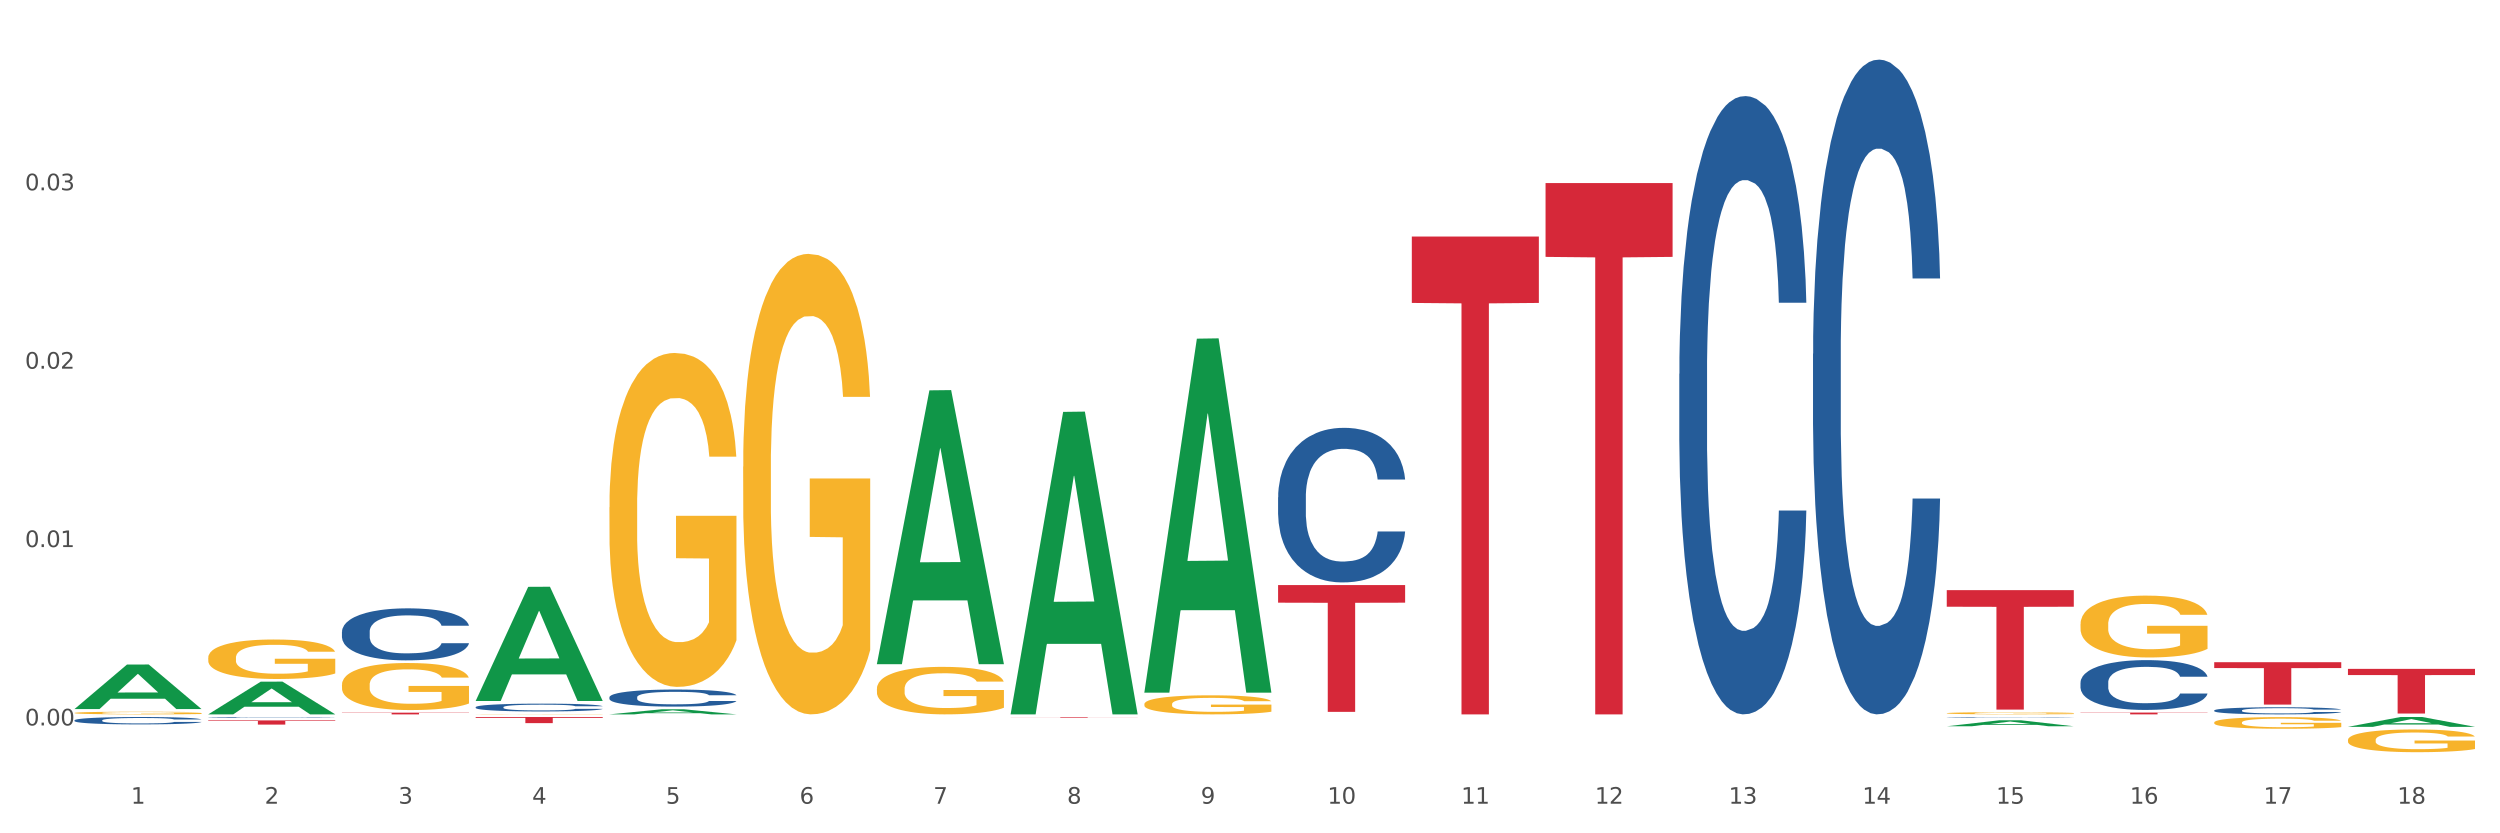 <?xml version="1.0" encoding="utf-8" standalone="no"?>
<!DOCTYPE svg PUBLIC "-//W3C//DTD SVG 1.1//EN"
  "http://www.w3.org/Graphics/SVG/1.1/DTD/svg11.dtd">
<svg xmlns:xlink="http://www.w3.org/1999/xlink" width="1080pt" height="360pt" viewBox="0 0 1080 360" xmlns="http://www.w3.org/2000/svg" version="1.1">
 <rect x="0" y="0" width="1080" height="360" fill="#333333" stroke="none"/>
 <defs>
  <style type="text/css">*{stroke-linejoin: round; stroke-linecap: butt}</style>
 </defs>
 <g id="figure_1">
  <g id="patch_1">
   <path d="M 0 360 
L 1080 360 
L 1080 0 
L 0 0 
z
" style="fill: #ffffff; stroke: #ffffff; stroke-linejoin: miter"/>
  </g>
  <g id="axes_1">
   <g id="matplotlib.axis_1">
    <g id="xtick_1">
     <g id="text_1">
      <!-- 1 -->
      <g style="fill: #4d4d4d" transform="translate(56.563 347.204) scale(0.096 -0.096)">
       <defs>
        <path id="DejaVuSans-31" d="M 794 531 
L 1825 531 
L 1825 4091 
L 703 3866 
L 703 4441 
L 1819 4666 
L 2450 4666 
L 2450 531 
L 3481 531 
L 3481 0 
L 794 0 
L 794 531 
z
" transform="scale(0.016)"/>
       </defs>
       <use xlink:href="#DejaVuSans-31"/>
      </g>
     </g>
    </g>
    <g id="xtick_2">
     <g id="text_2">
      <!-- 2 -->
      <g style="fill: #4d4d4d" transform="translate(114.336 347.204) scale(0.096 -0.096)">
       <defs>
        <path id="DejaVuSans-32" d="M 1228 531 
L 3431 531 
L 3431 0 
L 469 0 
L 469 531 
Q 828 903 1448 1529 
Q 2069 2156 2228 2338 
Q 2531 2678 2651 2914 
Q 2772 3150 2772 3378 
Q 2772 3750 2511 3984 
Q 2250 4219 1831 4219 
Q 1534 4219 1204 4116 
Q 875 4013 500 3803 
L 500 4441 
Q 881 4594 1212 4672 
Q 1544 4750 1819 4750 
Q 2544 4750 2975 4387 
Q 3406 4025 3406 3419 
Q 3406 3131 3298 2873 
Q 3191 2616 2906 2266 
Q 2828 2175 2409 1742 
Q 1991 1309 1228 531 
z
" transform="scale(0.016)"/>
       </defs>
       <use xlink:href="#DejaVuSans-32"/>
      </g>
     </g>
    </g>
    <g id="xtick_3">
     <g id="text_3">
      <!-- 3 -->
      <g style="fill: #4d4d4d" transform="translate(172.109 347.204) scale(0.096 -0.096)">
       <defs>
        <path id="DejaVuSans-33" d="M 2597 2516 
Q 3050 2419 3304 2112 
Q 3559 1806 3559 1356 
Q 3559 666 3084 287 
Q 2609 -91 1734 -91 
Q 1441 -91 1130 -33 
Q 819 25 488 141 
L 488 750 
Q 750 597 1062 519 
Q 1375 441 1716 441 
Q 2309 441 2620 675 
Q 2931 909 2931 1356 
Q 2931 1769 2642 2001 
Q 2353 2234 1838 2234 
L 1294 2234 
L 1294 2753 
L 1863 2753 
Q 2328 2753 2575 2939 
Q 2822 3125 2822 3475 
Q 2822 3834 2567 4026 
Q 2313 4219 1838 4219 
Q 1578 4219 1281 4162 
Q 984 4106 628 3988 
L 628 4550 
Q 988 4650 1302 4700 
Q 1616 4750 1894 4750 
Q 2613 4750 3031 4423 
Q 3450 4097 3450 3541 
Q 3450 3153 3228 2886 
Q 3006 2619 2597 2516 
z
" transform="scale(0.016)"/>
       </defs>
       <use xlink:href="#DejaVuSans-33"/>
      </g>
     </g>
    </g>
    <g id="xtick_4">
     <g id="text_4">
      <!-- 4 -->
      <g style="fill: #4d4d4d" transform="translate(229.882 347.204) scale(0.096 -0.096)">
       <defs>
        <path id="DejaVuSans-34" d="M 2419 4116 
L 825 1625 
L 2419 1625 
L 2419 4116 
z
M 2253 4666 
L 3047 4666 
L 3047 1625 
L 3713 1625 
L 3713 1100 
L 3047 1100 
L 3047 0 
L 2419 0 
L 2419 1100 
L 313 1100 
L 313 1709 
L 2253 4666 
z
" transform="scale(0.016)"/>
       </defs>
       <use xlink:href="#DejaVuSans-34"/>
      </g>
     </g>
    </g>
    <g id="xtick_5">
     <g id="text_5">
      <!-- 5 -->
      <g style="fill: #4d4d4d" transform="translate(287.655 347.204) scale(0.096 -0.096)">
       <defs>
        <path id="DejaVuSans-35" d="M 691 4666 
L 3169 4666 
L 3169 4134 
L 1269 4134 
L 1269 2991 
Q 1406 3038 1543 3061 
Q 1681 3084 1819 3084 
Q 2600 3084 3056 2656 
Q 3513 2228 3513 1497 
Q 3513 744 3044 326 
Q 2575 -91 1722 -91 
Q 1428 -91 1123 -41 
Q 819 9 494 109 
L 494 744 
Q 775 591 1075 516 
Q 1375 441 1709 441 
Q 2250 441 2565 725 
Q 2881 1009 2881 1497 
Q 2881 1984 2565 2268 
Q 2250 2553 1709 2553 
Q 1456 2553 1204 2497 
Q 953 2441 691 2322 
L 691 4666 
z
" transform="scale(0.016)"/>
       </defs>
       <use xlink:href="#DejaVuSans-35"/>
      </g>
     </g>
    </g>
    <g id="xtick_6">
     <g id="text_6">
      <!-- 6 -->
      <g style="fill: #4d4d4d" transform="translate(345.428 347.204) scale(0.096 -0.096)">
       <defs>
        <path id="DejaVuSans-36" d="M 2113 2584 
Q 1688 2584 1439 2293 
Q 1191 2003 1191 1497 
Q 1191 994 1439 701 
Q 1688 409 2113 409 
Q 2538 409 2786 701 
Q 3034 994 3034 1497 
Q 3034 2003 2786 2293 
Q 2538 2584 2113 2584 
z
M 3366 4563 
L 3366 3988 
Q 3128 4100 2886 4159 
Q 2644 4219 2406 4219 
Q 1781 4219 1451 3797 
Q 1122 3375 1075 2522 
Q 1259 2794 1537 2939 
Q 1816 3084 2150 3084 
Q 2853 3084 3261 2657 
Q 3669 2231 3669 1497 
Q 3669 778 3244 343 
Q 2819 -91 2113 -91 
Q 1303 -91 875 529 
Q 447 1150 447 2328 
Q 447 3434 972 4092 
Q 1497 4750 2381 4750 
Q 2619 4750 2861 4703 
Q 3103 4656 3366 4563 
z
" transform="scale(0.016)"/>
       </defs>
       <use xlink:href="#DejaVuSans-36"/>
      </g>
     </g>
    </g>
    <g id="xtick_7">
     <g id="text_7">
      <!-- 7 -->
      <g style="fill: #4d4d4d" transform="translate(403.201 347.204) scale(0.096 -0.096)">
       <defs>
        <path id="DejaVuSans-37" d="M 525 4666 
L 3525 4666 
L 3525 4397 
L 1831 0 
L 1172 0 
L 2766 4134 
L 525 4134 
L 525 4666 
z
" transform="scale(0.016)"/>
       </defs>
       <use xlink:href="#DejaVuSans-37"/>
      </g>
     </g>
    </g>
    <g id="xtick_8">
     <g id="text_8">
      <!-- 8 -->
      <g style="fill: #4d4d4d" transform="translate(460.974 347.204) scale(0.096 -0.096)">
       <defs>
        <path id="DejaVuSans-38" d="M 2034 2216 
Q 1584 2216 1326 1975 
Q 1069 1734 1069 1313 
Q 1069 891 1326 650 
Q 1584 409 2034 409 
Q 2484 409 2743 651 
Q 3003 894 3003 1313 
Q 3003 1734 2745 1975 
Q 2488 2216 2034 2216 
z
M 1403 2484 
Q 997 2584 770 2862 
Q 544 3141 544 3541 
Q 544 4100 942 4425 
Q 1341 4750 2034 4750 
Q 2731 4750 3128 4425 
Q 3525 4100 3525 3541 
Q 3525 3141 3298 2862 
Q 3072 2584 2669 2484 
Q 3125 2378 3379 2068 
Q 3634 1759 3634 1313 
Q 3634 634 3220 271 
Q 2806 -91 2034 -91 
Q 1263 -91 848 271 
Q 434 634 434 1313 
Q 434 1759 690 2068 
Q 947 2378 1403 2484 
z
M 1172 3481 
Q 1172 3119 1398 2916 
Q 1625 2713 2034 2713 
Q 2441 2713 2670 2916 
Q 2900 3119 2900 3481 
Q 2900 3844 2670 4047 
Q 2441 4250 2034 4250 
Q 1625 4250 1398 4047 
Q 1172 3844 1172 3481 
z
" transform="scale(0.016)"/>
       </defs>
       <use xlink:href="#DejaVuSans-38"/>
      </g>
     </g>
    </g>
    <g id="xtick_9">
     <g id="text_9">
      <!-- 9 -->
      <g style="fill: #4d4d4d" transform="translate(518.747 347.204) scale(0.096 -0.096)">
       <defs>
        <path id="DejaVuSans-39" d="M 703 97 
L 703 672 
Q 941 559 1184 500 
Q 1428 441 1663 441 
Q 2288 441 2617 861 
Q 2947 1281 2994 2138 
Q 2813 1869 2534 1725 
Q 2256 1581 1919 1581 
Q 1219 1581 811 2004 
Q 403 2428 403 3163 
Q 403 3881 828 4315 
Q 1253 4750 1959 4750 
Q 2769 4750 3195 4129 
Q 3622 3509 3622 2328 
Q 3622 1225 3098 567 
Q 2575 -91 1691 -91 
Q 1453 -91 1209 -44 
Q 966 3 703 97 
z
M 1959 2075 
Q 2384 2075 2632 2365 
Q 2881 2656 2881 3163 
Q 2881 3666 2632 3958 
Q 2384 4250 1959 4250 
Q 1534 4250 1286 3958 
Q 1038 3666 1038 3163 
Q 1038 2656 1286 2365 
Q 1534 2075 1959 2075 
z
" transform="scale(0.016)"/>
       </defs>
       <use xlink:href="#DejaVuSans-39"/>
      </g>
     </g>
    </g>
    <g id="xtick_10">
     <g id="text_10">
      <!-- 10 -->
      <g style="fill: #4d4d4d" transform="translate(573.466 347.204) scale(0.096 -0.096)">
       <defs>
        <path id="DejaVuSans-30" d="M 2034 4250 
Q 1547 4250 1301 3770 
Q 1056 3291 1056 2328 
Q 1056 1369 1301 889 
Q 1547 409 2034 409 
Q 2525 409 2770 889 
Q 3016 1369 3016 2328 
Q 3016 3291 2770 3770 
Q 2525 4250 2034 4250 
z
M 2034 4750 
Q 2819 4750 3233 4129 
Q 3647 3509 3647 2328 
Q 3647 1150 3233 529 
Q 2819 -91 2034 -91 
Q 1250 -91 836 529 
Q 422 1150 422 2328 
Q 422 3509 836 4129 
Q 1250 4750 2034 4750 
z
" transform="scale(0.016)"/>
       </defs>
       <use xlink:href="#DejaVuSans-31"/>
       <use xlink:href="#DejaVuSans-30" transform="translate(63.623 0)"/>
      </g>
     </g>
    </g>
    <g id="xtick_11">
     <g id="text_11">
      <!-- 11 -->
      <g style="fill: #4d4d4d" transform="translate(631.239 347.204) scale(0.096 -0.096)">
       <use xlink:href="#DejaVuSans-31"/>
       <use xlink:href="#DejaVuSans-31" transform="translate(63.623 0)"/>
      </g>
     </g>
    </g>
    <g id="xtick_12">
     <g id="text_12">
      <!-- 12 -->
      <g style="fill: #4d4d4d" transform="translate(689.012 347.204) scale(0.096 -0.096)">
       <use xlink:href="#DejaVuSans-31"/>
       <use xlink:href="#DejaVuSans-32" transform="translate(63.623 0)"/>
      </g>
     </g>
    </g>
    <g id="xtick_13">
     <g id="text_13">
      <!-- 13 -->
      <g style="fill: #4d4d4d" transform="translate(746.785 347.204) scale(0.096 -0.096)">
       <use xlink:href="#DejaVuSans-31"/>
       <use xlink:href="#DejaVuSans-33" transform="translate(63.623 0)"/>
      </g>
     </g>
    </g>
    <g id="xtick_14">
     <g id="text_14">
      <!-- 14 -->
      <g style="fill: #4d4d4d" transform="translate(804.558 347.204) scale(0.096 -0.096)">
       <use xlink:href="#DejaVuSans-31"/>
       <use xlink:href="#DejaVuSans-34" transform="translate(63.623 0)"/>
      </g>
     </g>
    </g>
    <g id="xtick_15">
     <g id="text_15">
      <!-- 15 -->
      <g style="fill: #4d4d4d" transform="translate(862.331 347.204) scale(0.096 -0.096)">
       <use xlink:href="#DejaVuSans-31"/>
       <use xlink:href="#DejaVuSans-35" transform="translate(63.623 0)"/>
      </g>
     </g>
    </g>
    <g id="xtick_16">
     <g id="text_16">
      <!-- 16 -->
      <g style="fill: #4d4d4d" transform="translate(920.104 347.204) scale(0.096 -0.096)">
       <use xlink:href="#DejaVuSans-31"/>
       <use xlink:href="#DejaVuSans-36" transform="translate(63.623 0)"/>
      </g>
     </g>
    </g>
    <g id="xtick_17">
     <g id="text_17">
      <!-- 17 -->
      <g style="fill: #4d4d4d" transform="translate(977.877 347.204) scale(0.096 -0.096)">
       <use xlink:href="#DejaVuSans-31"/>
       <use xlink:href="#DejaVuSans-37" transform="translate(63.623 0)"/>
      </g>
     </g>
    </g>
    <g id="xtick_18">
     <g id="text_18">
      <!-- 18 -->
      <g style="fill: #4d4d4d" transform="translate(1035.65 347.204) scale(0.096 -0.096)">
       <use xlink:href="#DejaVuSans-31"/>
       <use xlink:href="#DejaVuSans-38" transform="translate(63.623 0)"/>
      </g>
     </g>
    </g>
    <g id="xtick_19"/>
    <g id="xtick_20"/>
    <g id="xtick_21"/>
    <g id="xtick_22"/>
    <g id="xtick_23"/>
    <g id="xtick_24"/>
    <g id="xtick_25"/>
    <g id="xtick_26"/>
    <g id="xtick_27"/>
    <g id="xtick_28"/>
    <g id="xtick_29"/>
    <g id="xtick_30"/>
    <g id="xtick_31"/>
    <g id="xtick_32"/>
    <g id="xtick_33"/>
    <g id="xtick_34"/>
    <g id="xtick_35"/>
   </g>
   <g id="matplotlib.axis_2">
    <g id="ytick_1">
     <g id="text_19">
      <!-- 0.00 -->
      <g style="fill: #4d4d4d" transform="translate(10.8 313.393) scale(0.096 -0.096)">
       <defs>
        <path id="DejaVuSans-2e" d="M 684 794 
L 1344 794 
L 1344 0 
L 684 0 
L 684 794 
z
" transform="scale(0.016)"/>
       </defs>
       <use xlink:href="#DejaVuSans-30"/>
       <use xlink:href="#DejaVuSans-2e" transform="translate(63.623 0)"/>
       <use xlink:href="#DejaVuSans-30" transform="translate(95.41 0)"/>
       <use xlink:href="#DejaVuSans-30" transform="translate(159.033 0)"/>
      </g>
     </g>
    </g>
    <g id="ytick_2">
     <g id="text_20">
      <!-- 0.01 -->
      <g style="fill: #4d4d4d" transform="translate(10.8 236.333) scale(0.096 -0.096)">
       <use xlink:href="#DejaVuSans-30"/>
       <use xlink:href="#DejaVuSans-2e" transform="translate(63.623 0)"/>
       <use xlink:href="#DejaVuSans-30" transform="translate(95.41 0)"/>
       <use xlink:href="#DejaVuSans-31" transform="translate(159.033 0)"/>
      </g>
     </g>
    </g>
    <g id="ytick_3">
     <g id="text_21">
      <!-- 0.02 -->
      <g style="fill: #4d4d4d" transform="translate(10.8 159.273) scale(0.096 -0.096)">
       <use xlink:href="#DejaVuSans-30"/>
       <use xlink:href="#DejaVuSans-2e" transform="translate(63.623 0)"/>
       <use xlink:href="#DejaVuSans-30" transform="translate(95.41 0)"/>
       <use xlink:href="#DejaVuSans-32" transform="translate(159.033 0)"/>
      </g>
     </g>
    </g>
    <g id="ytick_4">
     <g id="text_22">
      <!-- 0.03 -->
      <g style="fill: #4d4d4d" transform="translate(10.8 82.214) scale(0.096 -0.096)">
       <use xlink:href="#DejaVuSans-30"/>
       <use xlink:href="#DejaVuSans-2e" transform="translate(63.623 0)"/>
       <use xlink:href="#DejaVuSans-30" transform="translate(95.41 0)"/>
       <use xlink:href="#DejaVuSans-33" transform="translate(159.033 0)"/>
      </g>
     </g>
    </g>
    <g id="ytick_5"/>
    <g id="ytick_6"/>
    <g id="ytick_7"/>
    <g id="ytick_8"/>
   </g>
   <g id="PolyCollection_1">
    <path d="M 32.175 306.29 
L 32.232 306.272 
L 54.864 287.079 
L 64.257 287.061 
L 87.059 306.326 
L 76.196 306.326 
L 71.273 301.84 
L 47.905 301.84 
L 47.735 301.912 
L 42.982 306.326 
L 32.175 306.326 
L 32.175 306.29 
L 50.847 299.163 
L 68.331 299.144 
L 59.674 291.167 
L 59.561 291.131 
L 59.447 291.185 
L 50.79 299.144 
L 50.847 299.163 
L 32.175 306.29 
z
" clip-path="url(#p642af5817b)" style="fill: #109648"/>
    <path d="M 89.948 308.583 
L 90.005 308.57 
L 112.637 294.475 
L 122.03 294.462 
L 144.832 308.61 
L 133.969 308.61 
L 129.046 305.315 
L 105.678 305.315 
L 105.508 305.368 
L 100.755 308.61 
L 89.948 308.61 
L 89.948 308.583 
L 108.62 303.349 
L 126.104 303.336 
L 117.447 297.477 
L 117.334 297.451 
L 117.22 297.491 
L 108.563 303.336 
L 108.62 303.349 
L 89.948 308.583 
z
" clip-path="url(#p642af5817b)" style="fill: #109648"/>
    <path d="M 205.494 302.741 
L 205.551 302.695 
L 228.183 253.515 
L 237.576 253.468 
L 260.378 302.834 
L 249.515 302.834 
L 244.592 291.338 
L 221.224 291.338 
L 221.054 291.524 
L 216.301 302.834 
L 205.494 302.834 
L 205.494 302.741 
L 224.166 284.478 
L 241.65 284.432 
L 232.993 263.99 
L 232.88 263.898 
L 232.766 264.037 
L 224.109 284.432 
L 224.166 284.478 
L 205.494 302.741 
z
" clip-path="url(#p642af5817b)" style="fill: #109648"/>
    <path d="M 263.267 308.606 
L 263.324 308.604 
L 285.956 306.397 
L 295.349 306.395 
L 318.151 308.61 
L 307.288 308.61 
L 302.365 308.094 
L 278.997 308.094 
L 278.827 308.102 
L 274.074 308.61 
L 263.267 308.61 
L 263.267 308.606 
L 281.939 307.786 
L 299.423 307.784 
L 290.766 306.867 
L 290.653 306.863 
L 290.539 306.869 
L 281.882 307.784 
L 281.939 307.786 
L 263.267 308.606 
z
" clip-path="url(#p642af5817b)" style="fill: #109648"/>
    <path d="M 552.132 252.747 
L 607.016 252.747 
L 607.016 260.359 
L 585.427 260.41 
L 585.427 307.522 
L 573.591 307.522 
L 573.591 260.41 
L 552.132 260.359 
L 552.132 252.798 
L 552.132 252.747 
z
" clip-path="url(#p642af5817b)" style="fill: #d62839"/>
    <path d="M 609.905 102.176 
L 664.789 102.176 
L 664.789 130.864 
L 643.2 131.057 
L 643.2 308.61 
L 631.364 308.61 
L 631.364 131.057 
L 609.905 130.864 
L 609.905 102.37 
L 609.905 102.176 
z
" clip-path="url(#p642af5817b)" style="fill: #d62839"/>
    <path d="M 205.494 305.489 
L 205.559 305.486 
L 205.559 305.399 
L 205.753 305.282 
L 206.467 305.066 
L 207.375 304.902 
L 208.932 304.711 
L 209.776 304.631 
L 210.879 304.541 
L 213.149 304.396 
L 215.744 304.272 
L 217.561 304.205 
L 218.923 304.161 
L 221.972 304.084 
L 223.724 304.05 
L 225.54 304.022 
L 227.097 304.004 
L 229.692 303.982 
L 231.768 303.973 
L 234.169 303.97 
L 236.18 303.973 
L 238.84 303.985 
L 242.732 304.022 
L 244.224 304.044 
L 246.236 304.081 
L 248.312 304.13 
L 249.998 304.18 
L 251.945 304.251 
L 253.956 304.343 
L 255.902 304.461 
L 257.264 304.569 
L 258.367 304.683 
L 259.34 304.822 
L 260.054 304.973 
L 260.378 305.1 
L 248.506 305.1 
L 248.182 304.986 
L 247.533 304.862 
L 246.884 304.779 
L 246.171 304.711 
L 245.068 304.634 
L 244.095 304.584 
L 242.473 304.526 
L 240.981 304.489 
L 239.748 304.467 
L 238.256 304.448 
L 235.077 304.43 
L 232.806 304.43 
L 231.379 304.436 
L 229.627 304.452 
L 228.135 304.473 
L 226.384 304.51 
L 225.021 304.55 
L 223.659 304.603 
L 222.88 304.64 
L 221.713 304.708 
L 220.934 304.763 
L 219.896 304.859 
L 219.312 304.927 
L 218.274 305.103 
L 217.82 305.233 
L 217.626 305.322 
L 217.496 305.421 
L 217.496 305.903 
L 217.885 306.119 
L 218.209 306.211 
L 218.728 306.316 
L 219.702 306.452 
L 221.129 306.585 
L 222.621 306.681 
L 223.854 306.739 
L 225.021 306.783 
L 226.189 306.816 
L 227.616 306.847 
L 228.784 306.866 
L 230.536 306.884 
L 232.612 306.894 
L 234.234 306.894 
L 237.542 306.878 
L 239.034 306.863 
L 240.462 306.841 
L 242.019 306.807 
L 243.251 306.77 
L 243.965 306.742 
L 245.133 306.684 
L 246.041 306.622 
L 246.819 306.551 
L 247.338 306.489 
L 247.922 306.397 
L 248.376 306.292 
L 248.506 306.236 
L 260.378 306.236 
L 260.119 306.347 
L 259.665 306.455 
L 258.756 306.6 
L 258.043 306.684 
L 256.94 306.786 
L 255.772 306.872 
L 254.15 306.968 
L 252.658 307.039 
L 251.101 307.101 
L 249.414 307.156 
L 246.365 307.233 
L 245.262 307.255 
L 242.927 307.292 
L 241.11 307.314 
L 238.45 307.335 
L 235.726 307.348 
L 232.871 307.351 
L 230.341 307.344 
L 227.551 307.326 
L 225.8 307.307 
L 223.854 307.28 
L 221.583 307.236 
L 219.442 307.184 
L 217.431 307.122 
L 215.55 307.051 
L 213.798 306.971 
L 211.527 306.838 
L 209.841 306.708 
L 208.608 306.588 
L 207.765 306.486 
L 206.921 306.356 
L 206.467 306.267 
L 205.753 306.051 
L 205.494 305.85 
L 205.494 305.489 
z
" clip-path="url(#p642af5817b)" style="fill: #255c99"/>
    <path d="M 147.721 272.903 
L 147.786 272.882 
L 147.786 272.307 
L 147.98 271.527 
L 148.694 270.09 
L 149.602 269.002 
L 151.159 267.73 
L 152.003 267.196 
L 153.106 266.6 
L 155.376 265.636 
L 157.971 264.814 
L 159.788 264.363 
L 161.15 264.075 
L 164.199 263.562 
L 165.951 263.336 
L 167.767 263.152 
L 169.324 263.028 
L 171.919 262.885 
L 173.995 262.823 
L 176.396 262.803 
L 178.407 262.823 
L 181.067 262.905 
L 184.959 263.152 
L 186.451 263.295 
L 188.463 263.542 
L 190.539 263.87 
L 192.225 264.199 
L 194.172 264.671 
L 196.183 265.287 
L 198.129 266.067 
L 199.491 266.785 
L 200.594 267.545 
L 201.567 268.469 
L 202.281 269.474 
L 202.605 270.316 
L 190.733 270.316 
L 190.409 269.557 
L 189.76 268.735 
L 189.111 268.181 
L 188.398 267.73 
L 187.295 267.216 
L 186.322 266.888 
L 184.7 266.498 
L 183.208 266.251 
L 181.975 266.108 
L 180.483 265.985 
L 177.304 265.861 
L 175.033 265.861 
L 173.606 265.902 
L 171.854 266.005 
L 170.362 266.149 
L 168.611 266.395 
L 167.248 266.662 
L 165.886 267.011 
L 165.107 267.257 
L 163.94 267.709 
L 163.161 268.079 
L 162.123 268.715 
L 161.539 269.167 
L 160.501 270.337 
L 160.047 271.199 
L 159.853 271.794 
L 159.723 272.451 
L 159.723 275.654 
L 160.112 277.091 
L 160.436 277.706 
L 160.955 278.404 
L 161.929 279.308 
L 163.356 280.19 
L 164.848 280.827 
L 166.081 281.217 
L 167.248 281.504 
L 168.416 281.73 
L 169.843 281.935 
L 171.011 282.059 
L 172.763 282.182 
L 174.839 282.243 
L 176.461 282.243 
L 179.769 282.141 
L 181.261 282.038 
L 182.689 281.894 
L 184.246 281.668 
L 185.478 281.422 
L 186.192 281.237 
L 187.36 280.847 
L 188.268 280.437 
L 189.046 279.965 
L 189.565 279.554 
L 190.149 278.938 
L 190.603 278.24 
L 190.733 277.871 
L 202.605 277.871 
L 202.346 278.61 
L 201.892 279.328 
L 200.983 280.293 
L 200.27 280.847 
L 199.167 281.525 
L 197.999 282.1 
L 196.377 282.736 
L 194.885 283.208 
L 193.328 283.619 
L 191.641 283.988 
L 188.592 284.501 
L 187.489 284.645 
L 185.154 284.891 
L 183.337 285.035 
L 180.678 285.179 
L 177.953 285.261 
L 175.098 285.282 
L 172.568 285.24 
L 169.778 285.117 
L 168.027 284.994 
L 166.081 284.809 
L 163.81 284.522 
L 161.669 284.173 
L 159.658 283.762 
L 157.777 283.29 
L 156.025 282.756 
L 153.754 281.874 
L 152.068 281.012 
L 150.835 280.211 
L 149.992 279.533 
L 149.148 278.671 
L 148.694 278.076 
L 147.98 276.639 
L 147.721 275.305 
L 147.721 272.903 
z
" clip-path="url(#p642af5817b)" style="fill: #255c99"/>
    <path d="M 263.267 301.195 
L 263.332 301.188 
L 263.332 300.999 
L 263.526 300.743 
L 264.24 300.272 
L 265.148 299.914 
L 266.705 299.497 
L 267.549 299.321 
L 268.652 299.126 
L 270.922 298.809 
L 273.517 298.54 
L 275.334 298.391 
L 276.696 298.297 
L 279.745 298.128 
L 281.497 298.054 
L 283.313 297.994 
L 284.87 297.953 
L 287.465 297.906 
L 289.541 297.886 
L 291.942 297.879 
L 293.953 297.886 
L 296.613 297.913 
L 300.505 297.994 
L 301.997 298.041 
L 304.008 298.122 
L 306.084 298.23 
L 307.771 298.337 
L 309.717 298.492 
L 311.729 298.695 
L 313.675 298.951 
L 315.037 299.187 
L 316.14 299.436 
L 317.113 299.739 
L 317.827 300.069 
L 318.151 300.346 
L 306.279 300.346 
L 305.955 300.096 
L 305.306 299.827 
L 304.657 299.645 
L 303.944 299.497 
L 302.841 299.328 
L 301.868 299.22 
L 300.246 299.092 
L 298.754 299.011 
L 297.521 298.964 
L 296.029 298.924 
L 292.85 298.883 
L 290.579 298.883 
L 289.152 298.897 
L 287.4 298.93 
L 285.908 298.978 
L 284.157 299.058 
L 282.794 299.146 
L 281.432 299.261 
L 280.653 299.342 
L 279.486 299.49 
L 278.707 299.611 
L 277.669 299.82 
L 277.085 299.968 
L 276.047 300.352 
L 275.593 300.635 
L 275.399 300.831 
L 275.269 301.047 
L 275.269 302.098 
L 275.658 302.57 
L 275.982 302.772 
L 276.501 303.001 
L 277.475 303.297 
L 278.902 303.587 
L 280.394 303.796 
L 281.627 303.924 
L 282.794 304.019 
L 283.962 304.093 
L 285.389 304.16 
L 286.557 304.201 
L 288.309 304.241 
L 290.385 304.261 
L 292.007 304.261 
L 295.315 304.228 
L 296.807 304.194 
L 298.235 304.147 
L 299.792 304.073 
L 301.024 303.992 
L 301.738 303.931 
L 302.906 303.803 
L 303.814 303.668 
L 304.592 303.513 
L 305.111 303.378 
L 305.695 303.176 
L 306.149 302.947 
L 306.279 302.826 
L 318.151 302.826 
L 317.892 303.068 
L 317.438 303.304 
L 316.529 303.621 
L 315.816 303.803 
L 314.713 304.025 
L 313.545 304.214 
L 311.923 304.423 
L 310.431 304.578 
L 308.874 304.713 
L 307.187 304.834 
L 304.138 305.003 
L 303.035 305.05 
L 300.7 305.131 
L 298.883 305.178 
L 296.223 305.225 
L 293.499 305.252 
L 290.644 305.259 
L 288.114 305.245 
L 285.324 305.205 
L 283.573 305.164 
L 281.627 305.104 
L 279.356 305.009 
L 277.215 304.895 
L 275.204 304.76 
L 273.323 304.605 
L 271.571 304.43 
L 269.3 304.14 
L 267.614 303.857 
L 266.381 303.594 
L 265.538 303.372 
L 264.694 303.089 
L 264.24 302.893 
L 263.526 302.421 
L 263.267 301.983 
L 263.267 301.195 
z
" clip-path="url(#p642af5817b)" style="fill: #255c99"/>
    <path d="M 552.132 214.833 
L 552.197 214.772 
L 552.197 213.064 
L 552.391 210.746 
L 553.105 206.477 
L 554.013 203.244 
L 555.57 199.463 
L 556.414 197.877 
L 557.516 196.108 
L 559.787 193.241 
L 562.382 190.802 
L 564.199 189.46 
L 565.561 188.606 
L 568.61 187.081 
L 570.362 186.41 
L 572.178 185.861 
L 573.735 185.495 
L 576.33 185.068 
L 578.406 184.885 
L 580.807 184.824 
L 582.818 184.885 
L 585.478 185.129 
L 589.37 185.861 
L 590.862 186.288 
L 592.873 187.02 
L 594.949 187.996 
L 596.636 188.972 
L 598.582 190.375 
L 600.594 192.204 
L 602.54 194.522 
L 603.902 196.657 
L 605.005 198.914 
L 605.978 201.658 
L 606.692 204.647 
L 607.016 207.148 
L 595.144 207.148 
L 594.82 204.891 
L 594.171 202.451 
L 593.522 200.804 
L 592.809 199.463 
L 591.706 197.938 
L 590.733 196.962 
L 589.111 195.803 
L 587.619 195.071 
L 586.386 194.644 
L 584.894 194.278 
L 581.715 193.912 
L 579.444 193.912 
L 578.017 194.034 
L 576.265 194.339 
L 574.773 194.766 
L 573.022 195.498 
L 571.659 196.291 
L 570.297 197.328 
L 569.518 198.06 
L 568.351 199.402 
L 567.572 200.499 
L 566.534 202.39 
L 565.95 203.732 
L 564.912 207.209 
L 564.458 209.77 
L 564.263 211.539 
L 564.134 213.491 
L 564.134 223.006 
L 564.523 227.275 
L 564.847 229.105 
L 565.366 231.179 
L 566.339 233.862 
L 567.767 236.485 
L 569.259 238.376 
L 570.491 239.535 
L 571.659 240.388 
L 572.827 241.059 
L 574.254 241.669 
L 575.422 242.035 
L 577.174 242.401 
L 579.25 242.584 
L 580.871 242.584 
L 584.18 242.279 
L 585.672 241.974 
L 587.1 241.547 
L 588.657 240.876 
L 589.889 240.144 
L 590.603 239.595 
L 591.771 238.437 
L 592.679 237.217 
L 593.457 235.814 
L 593.976 234.594 
L 594.56 232.764 
L 595.014 230.691 
L 595.144 229.593 
L 607.016 229.593 
L 606.757 231.788 
L 606.303 233.923 
L 605.394 236.79 
L 604.681 238.437 
L 603.578 240.449 
L 602.41 242.157 
L 600.788 244.048 
L 599.296 245.451 
L 597.739 246.671 
L 596.052 247.768 
L 593.003 249.293 
L 591.9 249.72 
L 589.565 250.452 
L 587.748 250.879 
L 585.088 251.306 
L 582.364 251.55 
L 579.509 251.611 
L 576.979 251.489 
L 574.189 251.123 
L 572.438 250.757 
L 570.491 250.208 
L 568.221 249.354 
L 566.08 248.317 
L 564.069 247.098 
L 562.187 245.695 
L 560.436 244.109 
L 558.165 241.486 
L 556.478 238.925 
L 555.246 236.546 
L 554.402 234.533 
L 553.559 231.971 
L 553.105 230.203 
L 552.391 225.933 
L 552.132 221.969 
L 552.132 214.833 
z
" clip-path="url(#p642af5817b)" style="fill: #255c99"/>
    <path d="M 378.813 297.568 
L 378.878 297.549 
L 378.878 296.874 
L 379.007 296.293 
L 379.655 294.887 
L 380.627 293.725 
L 381.34 293.106 
L 382.053 292.6 
L 382.895 292.094 
L 383.932 291.569 
L 385.811 290.8 
L 386.977 290.406 
L 388.403 289.994 
L 390.995 289.394 
L 392.874 289.057 
L 394.818 288.775 
L 397.993 288.438 
L 400.067 288.288 
L 402.27 288.176 
L 404.927 288.101 
L 406.935 288.082 
L 411.342 288.138 
L 415.1 288.307 
L 416.914 288.438 
L 419.247 288.663 
L 420.478 288.813 
L 422.487 289.113 
L 424.561 289.507 
L 425.986 289.844 
L 428.125 290.481 
L 429.745 291.119 
L 431.235 291.906 
L 432.012 292.45 
L 432.596 292.956 
L 433.114 293.537 
L 433.632 294.456 
L 421.969 294.456 
L 421.515 293.8 
L 420.802 293.181 
L 419.766 292.581 
L 418.858 292.206 
L 417.303 291.737 
L 415.878 291.438 
L 414.387 291.213 
L 412.573 291.025 
L 411.147 290.931 
L 409.139 290.856 
L 405.186 290.875 
L 402.529 291.025 
L 400.715 291.213 
L 399.548 291.381 
L 398.512 291.569 
L 397.345 291.831 
L 395.984 292.225 
L 395.013 292.581 
L 394.041 293.031 
L 393.263 293.481 
L 392.55 294.006 
L 391.967 294.568 
L 391.513 295.149 
L 391.125 295.862 
L 390.801 297.043 
L 390.801 299.611 
L 390.93 300.192 
L 391.254 300.961 
L 391.643 301.542 
L 392.291 302.236 
L 392.874 302.704 
L 393.976 303.379 
L 395.207 303.942 
L 396.179 304.298 
L 397.151 304.598 
L 398.836 305.01 
L 400.715 305.348 
L 402.335 305.554 
L 404.538 305.741 
L 406.028 305.816 
L 407.324 305.854 
L 410.499 305.854 
L 412.767 305.798 
L 415.294 305.667 
L 417.238 305.498 
L 418.858 305.292 
L 420.673 304.954 
L 421.839 304.635 
L 421.839 300.717 
L 407.583 300.699 
L 407.583 298.093 
L 433.697 298.093 
L 433.697 305.741 
L 432.596 306.135 
L 431.364 306.491 
L 430.068 306.81 
L 428.125 307.204 
L 425.792 307.579 
L 423.718 307.841 
L 421.515 308.066 
L 418.923 308.272 
L 415.554 308.46 
L 413.48 308.535 
L 410.888 308.591 
L 407.843 308.61 
L 405.186 308.572 
L 402.594 308.479 
L 399.872 308.31 
L 397.216 308.066 
L 395.207 307.822 
L 393.198 307.522 
L 391.06 307.129 
L 389.375 306.754 
L 388.079 306.416 
L 386.654 305.985 
L 385.098 305.423 
L 383.932 304.917 
L 382.895 304.392 
L 381.794 303.717 
L 381.016 303.136 
L 380.238 302.405 
L 379.785 301.861 
L 379.266 301.017 
L 378.878 299.836 
L 378.813 297.568 
z
" clip-path="url(#p642af5817b)" style="fill: #f7b32b"/>
    <path d="M 898.77 269.653 
L 898.835 269.629 
L 898.835 268.75 
L 898.964 267.993 
L 899.612 266.162 
L 900.584 264.648 
L 901.297 263.843 
L 902.01 263.183 
L 902.852 262.524 
L 903.889 261.841 
L 905.768 260.84 
L 906.934 260.327 
L 908.36 259.79 
L 910.952 259.009 
L 912.831 258.569 
L 914.775 258.203 
L 917.95 257.763 
L 920.024 257.568 
L 922.227 257.422 
L 924.884 257.324 
L 926.892 257.3 
L 931.299 257.373 
L 935.057 257.592 
L 936.871 257.763 
L 939.204 258.056 
L 940.435 258.252 
L 942.444 258.642 
L 944.517 259.155 
L 945.943 259.594 
L 948.081 260.425 
L 949.701 261.255 
L 951.192 262.28 
L 951.969 262.988 
L 952.552 263.647 
L 953.071 264.404 
L 953.589 265.6 
L 941.926 265.6 
L 941.472 264.746 
L 940.759 263.94 
L 939.722 263.159 
L 938.815 262.671 
L 937.26 262.06 
L 935.834 261.67 
L 934.344 261.377 
L 932.53 261.133 
L 931.104 261.01 
L 929.095 260.913 
L 925.143 260.937 
L 922.486 261.133 
L 920.672 261.377 
L 919.505 261.596 
L 918.468 261.841 
L 917.302 262.182 
L 915.941 262.695 
L 914.969 263.159 
L 913.997 263.745 
L 913.22 264.331 
L 912.507 265.014 
L 911.924 265.747 
L 911.47 266.504 
L 911.081 267.431 
L 910.757 268.97 
L 910.757 272.314 
L 910.887 273.071 
L 911.211 274.072 
L 911.6 274.829 
L 912.248 275.732 
L 912.831 276.343 
L 913.933 277.222 
L 915.164 277.954 
L 916.136 278.418 
L 917.108 278.809 
L 918.792 279.346 
L 920.672 279.785 
L 922.292 280.054 
L 924.495 280.298 
L 925.985 280.396 
L 927.281 280.444 
L 930.456 280.444 
L 932.724 280.371 
L 935.251 280.2 
L 937.195 279.98 
L 938.815 279.712 
L 940.63 279.272 
L 941.796 278.857 
L 941.796 273.755 
L 927.54 273.73 
L 927.54 270.337 
L 953.654 270.337 
L 953.654 280.298 
L 952.552 280.811 
L 951.321 281.274 
L 950.025 281.69 
L 948.081 282.202 
L 945.749 282.69 
L 943.675 283.032 
L 941.472 283.325 
L 938.88 283.594 
L 935.51 283.838 
L 933.437 283.936 
L 930.845 284.009 
L 927.799 284.033 
L 925.143 283.984 
L 922.551 283.862 
L 919.829 283.643 
L 917.172 283.325 
L 915.164 283.008 
L 913.155 282.617 
L 911.017 282.105 
L 909.332 281.616 
L 908.036 281.177 
L 906.61 280.615 
L 905.055 279.883 
L 903.889 279.224 
L 902.852 278.54 
L 901.75 277.661 
L 900.973 276.904 
L 900.195 275.952 
L 899.742 275.244 
L 899.223 274.145 
L 898.835 272.607 
L 898.77 269.653 
z
" clip-path="url(#p642af5817b)" style="fill: #f7b32b"/>
    <path d="M 956.543 312.119 
L 956.607 312.114 
L 956.607 311.949 
L 956.737 311.806 
L 957.385 311.461 
L 958.357 311.176 
L 959.07 311.024 
L 959.783 310.9 
L 960.625 310.776 
L 961.662 310.647 
L 963.541 310.459 
L 964.707 310.362 
L 966.133 310.261 
L 968.725 310.114 
L 970.604 310.031 
L 972.548 309.962 
L 975.723 309.88 
L 977.797 309.843 
L 980 309.815 
L 982.656 309.797 
L 984.665 309.792 
L 989.072 309.806 
L 992.83 309.847 
L 994.644 309.88 
L 996.977 309.935 
L 998.208 309.972 
L 1000.217 310.045 
L 1002.29 310.142 
L 1003.716 310.224 
L 1005.854 310.381 
L 1007.474 310.537 
L 1008.965 310.73 
L 1009.742 310.864 
L 1010.325 310.988 
L 1010.844 311.13 
L 1011.362 311.355 
L 999.698 311.355 
L 999.245 311.195 
L 998.532 311.043 
L 997.495 310.896 
L 996.588 310.804 
L 995.033 310.689 
L 993.607 310.615 
L 992.117 310.56 
L 990.303 310.514 
L 988.877 310.491 
L 986.868 310.473 
L 982.916 310.477 
L 980.259 310.514 
L 978.445 310.56 
L 977.278 310.601 
L 976.241 310.647 
L 975.075 310.712 
L 973.714 310.808 
L 972.742 310.896 
L 971.77 311.006 
L 970.993 311.116 
L 970.28 311.245 
L 969.697 311.383 
L 969.243 311.526 
L 968.854 311.7 
L 968.53 311.99 
L 968.53 312.62 
L 968.66 312.762 
L 968.984 312.951 
L 969.373 313.093 
L 970.021 313.263 
L 970.604 313.378 
L 971.706 313.544 
L 972.937 313.682 
L 973.909 313.769 
L 974.881 313.843 
L 976.565 313.944 
L 978.445 314.027 
L 980.065 314.077 
L 982.268 314.123 
L 983.758 314.142 
L 985.054 314.151 
L 988.229 314.151 
L 990.497 314.137 
L 993.024 314.105 
L 994.968 314.063 
L 996.588 314.013 
L 998.403 313.93 
L 999.569 313.852 
L 999.569 312.891 
L 985.313 312.886 
L 985.313 312.247 
L 1011.427 312.247 
L 1011.427 314.123 
L 1010.325 314.22 
L 1009.094 314.307 
L 1007.798 314.385 
L 1005.854 314.482 
L 1003.522 314.574 
L 1001.448 314.638 
L 999.245 314.693 
L 996.653 314.744 
L 993.283 314.79 
L 991.21 314.808 
L 988.618 314.822 
L 985.572 314.827 
L 982.916 314.817 
L 980.324 314.794 
L 977.602 314.753 
L 974.945 314.693 
L 972.937 314.633 
L 970.928 314.56 
L 968.79 314.463 
L 967.105 314.371 
L 965.809 314.289 
L 964.383 314.183 
L 962.828 314.045 
L 961.662 313.921 
L 960.625 313.792 
L 959.523 313.627 
L 958.746 313.484 
L 957.968 313.305 
L 957.515 313.171 
L 956.996 312.965 
L 956.607 312.675 
L 956.543 312.119 
z
" clip-path="url(#p642af5817b)" style="fill: #f7b32b"/>
    <path d="M 1014.316 319.67 
L 1014.38 319.661 
L 1014.38 319.338 
L 1014.51 319.06 
L 1015.158 318.388 
L 1016.13 317.832 
L 1016.843 317.536 
L 1017.556 317.294 
L 1018.398 317.052 
L 1019.435 316.801 
L 1021.314 316.434 
L 1022.48 316.246 
L 1023.906 316.048 
L 1026.498 315.762 
L 1028.377 315.6 
L 1030.321 315.466 
L 1033.496 315.304 
L 1035.57 315.233 
L 1037.773 315.179 
L 1040.429 315.143 
L 1042.438 315.134 
L 1046.845 315.161 
L 1050.603 315.242 
L 1052.417 315.304 
L 1054.75 315.412 
L 1055.981 315.484 
L 1057.99 315.627 
L 1060.063 315.815 
L 1061.489 315.977 
L 1063.627 316.282 
L 1065.247 316.586 
L 1066.738 316.963 
L 1067.515 317.223 
L 1068.098 317.465 
L 1068.617 317.743 
L 1069.135 318.182 
L 1057.471 318.182 
L 1057.018 317.868 
L 1056.305 317.572 
L 1055.268 317.285 
L 1054.361 317.106 
L 1052.806 316.882 
L 1051.38 316.739 
L 1049.89 316.631 
L 1048.076 316.541 
L 1046.65 316.497 
L 1044.641 316.461 
L 1040.689 316.47 
L 1038.032 316.541 
L 1036.218 316.631 
L 1035.051 316.712 
L 1034.014 316.801 
L 1032.848 316.927 
L 1031.487 317.115 
L 1030.515 317.285 
L 1029.543 317.501 
L 1028.766 317.716 
L 1028.053 317.967 
L 1027.47 318.236 
L 1027.016 318.514 
L 1026.627 318.854 
L 1026.303 319.419 
L 1026.303 320.647 
L 1026.433 320.925 
L 1026.757 321.292 
L 1027.146 321.57 
L 1027.794 321.902 
L 1028.377 322.126 
L 1029.479 322.449 
L 1030.71 322.718 
L 1031.682 322.888 
L 1032.654 323.031 
L 1034.338 323.228 
L 1036.218 323.39 
L 1037.838 323.488 
L 1040.041 323.578 
L 1041.531 323.614 
L 1042.827 323.632 
L 1046.002 323.632 
L 1048.27 323.605 
L 1050.797 323.542 
L 1052.741 323.462 
L 1054.361 323.363 
L 1056.176 323.202 
L 1057.342 323.049 
L 1057.342 321.176 
L 1043.086 321.167 
L 1043.086 319.921 
L 1069.2 319.921 
L 1069.2 323.578 
L 1068.098 323.766 
L 1066.867 323.937 
L 1065.571 324.089 
L 1063.627 324.277 
L 1061.295 324.456 
L 1059.221 324.582 
L 1057.018 324.69 
L 1054.426 324.788 
L 1051.056 324.878 
L 1048.983 324.914 
L 1046.391 324.941 
L 1043.345 324.95 
L 1040.689 324.932 
L 1038.097 324.887 
L 1035.375 324.806 
L 1032.718 324.69 
L 1030.71 324.573 
L 1028.701 324.43 
L 1026.563 324.241 
L 1024.878 324.062 
L 1023.582 323.901 
L 1022.156 323.695 
L 1020.601 323.426 
L 1019.435 323.184 
L 1018.398 322.933 
L 1017.296 322.61 
L 1016.519 322.332 
L 1015.741 321.982 
L 1015.288 321.723 
L 1014.769 321.319 
L 1014.38 320.754 
L 1014.316 319.67 
z
" clip-path="url(#p642af5817b)" style="fill: #f7b32b"/>
    <path d="M 89.948 309.898 
L 90.013 309.897 
L 90.013 309.889 
L 90.207 309.877 
L 90.921 309.855 
L 91.829 309.839 
L 93.386 309.82 
L 94.23 309.812 
L 95.333 309.803 
L 97.603 309.788 
L 100.198 309.776 
L 102.015 309.769 
L 103.377 309.765 
L 106.426 309.757 
L 108.178 309.754 
L 109.994 309.751 
L 111.551 309.749 
L 114.146 309.747 
L 116.222 309.746 
L 118.623 309.746 
L 120.634 309.746 
L 123.294 309.747 
L 127.186 309.751 
L 128.678 309.753 
L 130.69 309.757 
L 132.766 309.762 
L 134.452 309.767 
L 136.399 309.774 
L 138.41 309.783 
L 140.356 309.795 
L 141.718 309.806 
L 142.821 309.817 
L 143.794 309.831 
L 144.508 309.846 
L 144.832 309.859 
L 132.96 309.859 
L 132.636 309.847 
L 131.987 309.835 
L 131.338 309.827 
L 130.625 309.82 
L 129.522 309.812 
L 128.549 309.807 
L 126.927 309.801 
L 125.435 309.798 
L 124.202 309.795 
L 122.71 309.794 
L 119.531 309.792 
L 117.26 309.792 
L 115.833 309.792 
L 114.082 309.794 
L 112.589 309.796 
L 110.838 309.8 
L 109.475 309.804 
L 108.113 309.809 
L 107.335 309.813 
L 106.167 309.819 
L 105.388 309.825 
L 104.35 309.835 
L 103.766 309.841 
L 102.728 309.859 
L 102.274 309.872 
L 102.08 309.881 
L 101.95 309.891 
L 101.95 309.939 
L 102.339 309.961 
L 102.663 309.97 
L 103.183 309.98 
L 104.156 309.994 
L 105.583 310.007 
L 107.075 310.017 
L 108.308 310.023 
L 109.475 310.027 
L 110.643 310.03 
L 112.07 310.033 
L 113.238 310.035 
L 114.99 310.037 
L 117.066 310.038 
L 118.688 310.038 
L 121.996 310.036 
L 123.488 310.035 
L 124.916 310.033 
L 126.473 310.029 
L 127.705 310.026 
L 128.419 310.023 
L 129.587 310.017 
L 130.495 310.011 
L 131.273 310.004 
L 131.792 309.998 
L 132.376 309.988 
L 132.83 309.978 
L 132.96 309.972 
L 144.832 309.972 
L 144.573 309.983 
L 144.119 309.994 
L 143.21 310.009 
L 142.497 310.017 
L 141.394 310.027 
L 140.226 310.036 
L 138.604 310.045 
L 137.112 310.053 
L 135.555 310.059 
L 133.868 310.064 
L 130.819 310.072 
L 129.716 310.074 
L 127.381 310.078 
L 125.564 310.08 
L 122.905 310.082 
L 120.18 310.083 
L 117.325 310.084 
L 114.795 310.083 
L 112.006 310.081 
L 110.254 310.079 
L 108.308 310.077 
L 106.037 310.072 
L 103.896 310.067 
L 101.885 310.061 
L 100.004 310.054 
L 98.252 310.046 
L 95.981 310.032 
L 94.295 310.02 
L 93.062 310.007 
L 92.219 309.997 
L 91.375 309.984 
L 90.921 309.975 
L 90.207 309.954 
L 89.948 309.934 
L 89.948 309.898 
z
" clip-path="url(#p642af5817b)" style="fill: #255c99"/>
    <path d="M 32.175 311.181 
L 32.24 311.179 
L 32.24 311.097 
L 32.434 310.986 
L 33.148 310.782 
L 34.056 310.627 
L 35.613 310.446 
L 36.457 310.37 
L 37.56 310.286 
L 39.83 310.148 
L 42.425 310.032 
L 44.242 309.968 
L 45.604 309.927 
L 48.653 309.854 
L 50.405 309.822 
L 52.221 309.795 
L 53.778 309.778 
L 56.373 309.757 
L 58.449 309.749 
L 60.85 309.746 
L 62.861 309.749 
L 65.521 309.76 
L 69.413 309.795 
L 70.905 309.816 
L 72.917 309.851 
L 74.993 309.897 
L 76.679 309.944 
L 78.626 310.011 
L 80.637 310.099 
L 82.583 310.21 
L 83.945 310.312 
L 85.048 310.42 
L 86.021 310.551 
L 86.735 310.694 
L 87.059 310.814 
L 75.187 310.814 
L 74.863 310.706 
L 74.214 310.589 
L 73.565 310.51 
L 72.852 310.446 
L 71.749 310.373 
L 70.776 310.326 
L 69.154 310.271 
L 67.662 310.236 
L 66.429 310.216 
L 64.937 310.198 
L 61.758 310.181 
L 59.487 310.181 
L 58.06 310.186 
L 56.309 310.201 
L 54.816 310.221 
L 53.065 310.256 
L 51.702 310.294 
L 50.34 310.344 
L 49.562 310.379 
L 48.394 310.443 
L 47.615 310.496 
L 46.577 310.586 
L 45.993 310.65 
L 44.955 310.817 
L 44.501 310.939 
L 44.307 311.024 
L 44.177 311.117 
L 44.177 311.572 
L 44.566 311.777 
L 44.891 311.864 
L 45.41 311.963 
L 46.383 312.092 
L 47.81 312.217 
L 49.302 312.308 
L 50.535 312.363 
L 51.702 312.404 
L 52.87 312.436 
L 54.297 312.465 
L 55.465 312.483 
L 57.217 312.5 
L 59.293 312.509 
L 60.915 312.509 
L 64.223 312.495 
L 65.715 312.48 
L 67.143 312.46 
L 68.7 312.427 
L 69.932 312.392 
L 70.646 312.366 
L 71.814 312.311 
L 72.722 312.252 
L 73.5 312.185 
L 74.019 312.127 
L 74.603 312.039 
L 75.057 311.94 
L 75.187 311.888 
L 87.059 311.888 
L 86.8 311.993 
L 86.346 312.095 
L 85.437 312.232 
L 84.724 312.311 
L 83.621 312.407 
L 82.453 312.489 
L 80.831 312.579 
L 79.339 312.646 
L 77.782 312.705 
L 76.095 312.757 
L 73.046 312.83 
L 71.943 312.851 
L 69.608 312.886 
L 67.791 312.906 
L 65.132 312.926 
L 62.407 312.938 
L 59.552 312.941 
L 57.022 312.935 
L 54.233 312.918 
L 52.481 312.9 
L 50.535 312.874 
L 48.264 312.833 
L 46.123 312.783 
L 44.112 312.725 
L 42.231 312.658 
L 40.479 312.582 
L 38.208 312.457 
L 36.522 312.334 
L 35.289 312.22 
L 34.446 312.124 
L 33.602 312.001 
L 33.148 311.917 
L 32.434 311.713 
L 32.175 311.523 
L 32.175 311.181 
z
" clip-path="url(#p642af5817b)" style="fill: #255c99"/>
    <path d="M 667.678 79.077 
L 722.562 79.077 
L 722.562 110.974 
L 700.973 111.19 
L 700.973 308.61 
L 689.137 308.61 
L 689.137 111.19 
L 667.678 110.974 
L 667.678 79.292 
L 667.678 79.077 
z
" clip-path="url(#p642af5817b)" style="fill: #d62839"/>
    <path d="M 840.997 254.937 
L 895.881 254.937 
L 895.881 262.108 
L 874.291 262.157 
L 874.291 306.54 
L 862.456 306.54 
L 862.456 262.157 
L 840.997 262.108 
L 840.997 254.986 
L 840.997 254.937 
z
" clip-path="url(#p642af5817b)" style="fill: #d62839"/>
    <path d="M 956.543 286.065 
L 1011.427 286.065 
L 1011.427 288.612 
L 989.837 288.629 
L 989.837 304.389 
L 978.002 304.389 
L 978.002 288.629 
L 956.543 288.612 
L 956.543 286.082 
L 956.543 286.065 
z
" clip-path="url(#p642af5817b)" style="fill: #d62839"/>
    <path d="M 898.77 307.827 
L 953.654 307.827 
L 953.654 307.936 
L 932.064 307.937 
L 932.064 308.61 
L 920.229 308.61 
L 920.229 307.937 
L 898.77 307.936 
L 898.77 307.828 
L 898.77 307.827 
z
" clip-path="url(#p642af5817b)" style="fill: #d62839"/>
    <path d="M 840.997 308.108 
L 841.062 308.107 
L 841.062 308.076 
L 841.191 308.05 
L 841.839 307.986 
L 842.811 307.933 
L 843.524 307.905 
L 844.237 307.882 
L 845.079 307.859 
L 846.116 307.835 
L 847.995 307.8 
L 849.161 307.782 
L 850.587 307.763 
L 853.179 307.736 
L 855.058 307.721 
L 857.002 307.708 
L 860.177 307.692 
L 862.251 307.686 
L 864.454 307.681 
L 867.111 307.677 
L 869.119 307.676 
L 873.526 307.679 
L 877.284 307.686 
L 879.098 307.692 
L 881.431 307.703 
L 882.662 307.71 
L 884.671 307.723 
L 886.744 307.741 
L 888.17 307.756 
L 890.308 307.785 
L 891.928 307.814 
L 893.419 307.85 
L 894.196 307.875 
L 894.779 307.898 
L 895.298 307.924 
L 895.816 307.966 
L 884.153 307.966 
L 883.699 307.936 
L 882.986 307.908 
L 881.949 307.881 
L 881.042 307.864 
L 879.487 307.843 
L 878.061 307.829 
L 876.571 307.819 
L 874.757 307.81 
L 873.331 307.806 
L 871.322 307.802 
L 867.37 307.803 
L 864.713 307.81 
L 862.899 307.819 
L 861.732 307.826 
L 860.695 307.835 
L 859.529 307.847 
L 858.168 307.865 
L 857.196 307.881 
L 856.224 307.901 
L 855.447 307.922 
L 854.734 307.946 
L 854.151 307.971 
L 853.697 307.998 
L 853.308 308.03 
L 852.984 308.084 
L 852.984 308.201 
L 853.114 308.227 
L 853.438 308.262 
L 853.827 308.288 
L 854.475 308.32 
L 855.058 308.341 
L 856.16 308.372 
L 857.391 308.398 
L 858.363 308.414 
L 859.335 308.427 
L 861.019 308.446 
L 862.899 308.461 
L 864.519 308.471 
L 866.722 308.479 
L 868.212 308.483 
L 869.508 308.484 
L 872.683 308.484 
L 874.951 308.482 
L 877.478 308.476 
L 879.422 308.468 
L 881.042 308.459 
L 882.857 308.444 
L 884.023 308.429 
L 884.023 308.251 
L 869.767 308.25 
L 869.767 308.132 
L 895.881 308.132 
L 895.881 308.479 
L 894.779 308.497 
L 893.548 308.513 
L 892.252 308.528 
L 890.308 308.546 
L 887.976 308.563 
L 885.902 308.575 
L 883.699 308.585 
L 881.107 308.594 
L 877.737 308.603 
L 875.664 308.606 
L 873.072 308.609 
L 870.026 308.61 
L 867.37 308.608 
L 864.778 308.604 
L 862.056 308.596 
L 859.4 308.585 
L 857.391 308.574 
L 855.382 308.56 
L 853.244 308.542 
L 851.559 308.525 
L 850.263 308.51 
L 848.837 308.49 
L 847.282 308.465 
L 846.116 308.442 
L 845.079 308.418 
L 843.977 308.387 
L 843.2 308.361 
L 842.422 308.328 
L 841.969 308.303 
L 841.45 308.265 
L 841.062 308.211 
L 840.997 308.108 
z
" clip-path="url(#p642af5817b)" style="fill: #f7b32b"/>
    <path d="M 494.359 304.18 
L 494.424 304.172 
L 494.424 303.902 
L 494.553 303.668 
L 495.201 303.104 
L 496.173 302.638 
L 496.886 302.39 
L 497.599 302.187 
L 498.441 301.984 
L 499.478 301.773 
L 501.357 301.465 
L 502.523 301.307 
L 503.949 301.141 
L 506.541 300.901 
L 508.42 300.765 
L 510.364 300.653 
L 513.539 300.517 
L 515.613 300.457 
L 517.816 300.412 
L 520.473 300.382 
L 522.481 300.374 
L 526.888 300.397 
L 530.646 300.465 
L 532.46 300.517 
L 534.793 300.607 
L 536.024 300.668 
L 538.033 300.788 
L 540.107 300.946 
L 541.532 301.081 
L 543.671 301.337 
L 545.29 301.593 
L 546.781 301.909 
L 547.558 302.127 
L 548.142 302.33 
L 548.66 302.563 
L 549.178 302.931 
L 537.515 302.931 
L 537.061 302.668 
L 536.348 302.42 
L 535.311 302.179 
L 534.404 302.029 
L 532.849 301.841 
L 531.424 301.721 
L 529.933 301.63 
L 528.119 301.555 
L 526.693 301.517 
L 524.685 301.487 
L 520.732 301.495 
L 518.075 301.555 
L 516.261 301.63 
L 515.094 301.698 
L 514.058 301.773 
L 512.891 301.878 
L 511.53 302.036 
L 510.558 302.179 
L 509.586 302.36 
L 508.809 302.54 
L 508.096 302.751 
L 507.513 302.977 
L 507.059 303.21 
L 506.671 303.496 
L 506.347 303.969 
L 506.347 305 
L 506.476 305.233 
L 506.8 305.541 
L 507.189 305.774 
L 507.837 306.053 
L 508.42 306.241 
L 509.522 306.511 
L 510.753 306.737 
L 511.725 306.88 
L 512.697 307 
L 514.382 307.166 
L 516.261 307.301 
L 517.881 307.384 
L 520.084 307.459 
L 521.574 307.489 
L 522.87 307.504 
L 526.045 307.504 
L 528.313 307.482 
L 530.84 307.429 
L 532.784 307.361 
L 534.404 307.279 
L 536.219 307.143 
L 537.385 307.015 
L 537.385 305.443 
L 523.129 305.436 
L 523.129 304.391 
L 549.243 304.391 
L 549.243 307.459 
L 548.142 307.617 
L 546.91 307.76 
L 545.614 307.888 
L 543.671 308.046 
L 541.338 308.196 
L 539.264 308.301 
L 537.061 308.392 
L 534.469 308.474 
L 531.1 308.55 
L 529.026 308.58 
L 526.434 308.602 
L 523.389 308.61 
L 520.732 308.595 
L 518.14 308.557 
L 515.418 308.489 
L 512.762 308.392 
L 510.753 308.294 
L 508.744 308.174 
L 506.606 308.016 
L 504.921 307.865 
L 503.625 307.73 
L 502.199 307.557 
L 500.644 307.331 
L 499.478 307.128 
L 498.441 306.918 
L 497.34 306.647 
L 496.562 306.414 
L 495.784 306.12 
L 495.331 305.902 
L 494.812 305.564 
L 494.424 305.09 
L 494.359 304.18 
z
" clip-path="url(#p642af5817b)" style="fill: #f7b32b"/>
    <path d="M 205.494 309.746 
L 260.378 309.746 
L 260.378 310.115 
L 238.789 310.117 
L 238.789 312.4 
L 226.953 312.4 
L 226.953 310.117 
L 205.494 310.115 
L 205.494 309.748 
L 205.494 309.746 
z
" clip-path="url(#p642af5817b)" style="fill: #d62839"/>
    <path d="M 436.586 309.746 
L 491.47 309.746 
L 491.47 309.783 
L 469.881 309.783 
L 469.881 310.015 
L 458.045 310.015 
L 458.045 309.783 
L 436.586 309.783 
L 436.586 309.746 
L 436.586 309.746 
z
" clip-path="url(#p642af5817b)" style="fill: #d62839"/>
    <path d="M 89.948 311.22 
L 144.832 311.22 
L 144.832 311.472 
L 123.243 311.473 
L 123.243 313.033 
L 111.407 313.033 
L 111.407 311.473 
L 89.948 311.472 
L 89.948 311.221 
L 89.948 311.22 
z
" clip-path="url(#p642af5817b)" style="fill: #d62839"/>
    <path d="M 147.721 307.883 
L 202.605 307.883 
L 202.605 307.984 
L 181.016 307.985 
L 181.016 308.61 
L 169.18 308.61 
L 169.18 307.985 
L 147.721 307.984 
L 147.721 307.884 
L 147.721 307.883 
z
" clip-path="url(#p642af5817b)" style="fill: #d62839"/>
    <path d="M 1014.316 288.942 
L 1069.2 288.942 
L 1069.2 291.627 
L 1047.61 291.645 
L 1047.61 308.261 
L 1035.775 308.261 
L 1035.775 291.645 
L 1014.316 291.627 
L 1014.316 288.96 
L 1014.316 288.942 
z
" clip-path="url(#p642af5817b)" style="fill: #d62839"/>
    <path d="M 956.543 306.911 
L 956.608 306.908 
L 956.608 306.829 
L 956.802 306.722 
L 957.516 306.525 
L 958.424 306.376 
L 959.981 306.201 
L 960.824 306.128 
L 961.927 306.046 
L 964.198 305.914 
L 966.793 305.801 
L 968.609 305.739 
L 969.972 305.7 
L 973.021 305.629 
L 974.773 305.598 
L 976.589 305.573 
L 978.146 305.556 
L 980.741 305.536 
L 982.817 305.528 
L 985.217 305.525 
L 987.229 305.528 
L 989.888 305.539 
L 993.781 305.573 
L 995.273 305.593 
L 997.284 305.627 
L 999.36 305.672 
L 1001.047 305.717 
L 1002.993 305.782 
L 1005.004 305.866 
L 1006.951 305.973 
L 1008.313 306.072 
L 1009.416 306.176 
L 1010.389 306.303 
L 1011.103 306.441 
L 1011.427 306.556 
L 999.555 306.556 
L 999.231 306.452 
L 998.582 306.339 
L 997.933 306.263 
L 997.219 306.201 
L 996.116 306.131 
L 995.143 306.086 
L 993.521 306.032 
L 992.029 305.998 
L 990.797 305.979 
L 989.305 305.962 
L 986.126 305.945 
L 983.855 305.945 
L 982.428 305.951 
L 980.676 305.965 
L 979.184 305.984 
L 977.432 306.018 
L 976.07 306.055 
L 974.708 306.103 
L 973.929 306.136 
L 972.761 306.198 
L 971.983 306.249 
L 970.945 306.336 
L 970.361 306.398 
L 969.323 306.559 
L 968.869 306.677 
L 968.674 306.759 
L 968.545 306.849 
L 968.545 307.289 
L 968.934 307.486 
L 969.258 307.57 
L 969.777 307.666 
L 970.75 307.79 
L 972.178 307.911 
L 973.67 307.999 
L 974.902 308.052 
L 976.07 308.091 
L 977.238 308.122 
L 978.665 308.151 
L 979.833 308.168 
L 981.584 308.184 
L 983.66 308.193 
L 985.282 308.193 
L 988.591 308.179 
L 990.083 308.165 
L 991.51 308.145 
L 993.067 308.114 
L 994.3 308.08 
L 995.014 308.055 
L 996.181 308.001 
L 997.09 307.945 
L 997.868 307.88 
L 998.387 307.824 
L 998.971 307.739 
L 999.425 307.644 
L 999.555 307.593 
L 1011.427 307.593 
L 1011.168 307.694 
L 1010.713 307.793 
L 1009.805 307.925 
L 1009.092 308.001 
L 1007.989 308.094 
L 1006.821 308.173 
L 1005.199 308.26 
L 1003.707 308.325 
L 1002.15 308.382 
L 1000.463 308.432 
L 997.414 308.503 
L 996.311 308.522 
L 993.976 308.556 
L 992.159 308.576 
L 989.499 308.596 
L 986.774 308.607 
L 983.92 308.61 
L 981.39 308.604 
L 978.6 308.587 
L 976.849 308.57 
L 974.902 308.545 
L 972.632 308.506 
L 970.491 308.458 
L 968.48 308.401 
L 966.598 308.337 
L 964.847 308.263 
L 962.576 308.142 
L 960.889 308.024 
L 959.657 307.914 
L 958.813 307.821 
L 957.97 307.703 
L 957.516 307.621 
L 956.802 307.424 
L 956.543 307.241 
L 956.543 306.911 
z
" clip-path="url(#p642af5817b)" style="fill: #255c99"/>
    <path d="M 898.77 294.839 
L 898.835 294.82 
L 898.835 294.269 
L 899.029 293.522 
L 899.743 292.147 
L 900.651 291.105 
L 902.208 289.886 
L 903.051 289.375 
L 904.154 288.805 
L 906.425 287.882 
L 909.02 287.095 
L 910.836 286.663 
L 912.199 286.388 
L 915.248 285.896 
L 917 285.68 
L 918.816 285.503 
L 920.373 285.385 
L 922.968 285.248 
L 925.044 285.189 
L 927.444 285.169 
L 929.456 285.189 
L 932.116 285.268 
L 936.008 285.503 
L 937.5 285.641 
L 939.511 285.877 
L 941.587 286.191 
L 943.274 286.506 
L 945.22 286.958 
L 947.231 287.547 
L 949.178 288.294 
L 950.54 288.982 
L 951.643 289.709 
L 952.616 290.594 
L 953.33 291.557 
L 953.654 292.363 
L 941.782 292.363 
L 941.458 291.636 
L 940.809 290.849 
L 940.16 290.319 
L 939.446 289.886 
L 938.344 289.395 
L 937.37 289.081 
L 935.749 288.707 
L 934.256 288.471 
L 933.024 288.334 
L 931.532 288.216 
L 928.353 288.098 
L 926.082 288.098 
L 924.655 288.137 
L 922.903 288.235 
L 921.411 288.373 
L 919.659 288.609 
L 918.297 288.864 
L 916.935 289.198 
L 916.156 289.434 
L 914.988 289.867 
L 914.21 290.22 
L 913.172 290.83 
L 912.588 291.262 
L 911.55 292.383 
L 911.096 293.208 
L 910.901 293.778 
L 910.772 294.407 
L 910.772 297.473 
L 911.161 298.849 
L 911.485 299.439 
L 912.004 300.107 
L 912.977 300.972 
L 914.405 301.817 
L 915.897 302.426 
L 917.129 302.799 
L 918.297 303.075 
L 919.465 303.291 
L 920.892 303.487 
L 922.06 303.605 
L 923.811 303.723 
L 925.887 303.782 
L 927.509 303.782 
L 930.818 303.684 
L 932.31 303.586 
L 933.737 303.448 
L 935.294 303.232 
L 936.527 302.996 
L 937.241 302.819 
L 938.408 302.446 
L 939.317 302.053 
L 940.095 301.601 
L 940.614 301.207 
L 941.198 300.618 
L 941.652 299.95 
L 941.782 299.596 
L 953.654 299.596 
L 953.395 300.303 
L 952.94 300.991 
L 952.032 301.915 
L 951.319 302.446 
L 950.216 303.094 
L 949.048 303.645 
L 947.426 304.254 
L 945.934 304.706 
L 944.377 305.099 
L 942.69 305.453 
L 939.641 305.944 
L 938.538 306.082 
L 936.203 306.318 
L 934.386 306.455 
L 931.726 306.593 
L 929.002 306.671 
L 926.147 306.691 
L 923.617 306.652 
L 920.827 306.534 
L 919.076 306.416 
L 917.129 306.239 
L 914.859 305.964 
L 912.718 305.63 
L 910.707 305.237 
L 908.825 304.785 
L 907.074 304.274 
L 904.803 303.428 
L 903.116 302.603 
L 901.884 301.836 
L 901.04 301.188 
L 900.197 300.362 
L 899.743 299.792 
L 899.029 298.416 
L 898.77 297.139 
L 898.77 294.839 
z
" clip-path="url(#p642af5817b)" style="fill: #255c99"/>
    <path d="M 840.997 309.869 
L 841.062 309.868 
L 841.062 309.861 
L 841.256 309.852 
L 841.97 309.834 
L 842.878 309.821 
L 844.435 309.806 
L 845.278 309.799 
L 846.381 309.792 
L 848.652 309.78 
L 851.247 309.77 
L 853.063 309.765 
L 854.426 309.761 
L 857.475 309.755 
L 859.227 309.752 
L 861.043 309.75 
L 862.6 309.748 
L 865.195 309.747 
L 867.271 309.746 
L 869.672 309.746 
L 871.683 309.746 
L 874.343 309.747 
L 878.235 309.75 
L 879.727 309.752 
L 881.738 309.755 
L 883.814 309.759 
L 885.501 309.763 
L 887.447 309.768 
L 889.458 309.776 
L 891.405 309.785 
L 892.767 309.794 
L 893.87 309.803 
L 894.843 309.815 
L 895.557 309.827 
L 895.881 309.837 
L 884.009 309.837 
L 883.685 309.828 
L 883.036 309.818 
L 882.387 309.811 
L 881.673 309.806 
L 880.571 309.799 
L 879.597 309.795 
L 877.976 309.791 
L 876.483 309.788 
L 875.251 309.786 
L 873.759 309.784 
L 870.58 309.783 
L 868.309 309.783 
L 866.882 309.783 
L 865.13 309.785 
L 863.638 309.786 
L 861.887 309.789 
L 860.524 309.793 
L 859.162 309.797 
L 858.383 309.8 
L 857.216 309.805 
L 856.437 309.81 
L 855.399 309.818 
L 854.815 309.823 
L 853.777 309.837 
L 853.323 309.848 
L 853.128 309.855 
L 852.999 309.863 
L 852.999 309.902 
L 853.388 309.92 
L 853.712 309.927 
L 854.231 309.936 
L 855.204 309.947 
L 856.632 309.957 
L 858.124 309.965 
L 859.356 309.97 
L 860.524 309.973 
L 861.692 309.976 
L 863.119 309.979 
L 864.287 309.98 
L 866.039 309.982 
L 868.115 309.982 
L 869.736 309.982 
L 873.045 309.981 
L 874.537 309.98 
L 875.964 309.978 
L 877.521 309.975 
L 878.754 309.972 
L 879.468 309.97 
L 880.635 309.965 
L 881.544 309.96 
L 882.322 309.955 
L 882.841 309.95 
L 883.425 309.942 
L 883.879 309.934 
L 884.009 309.929 
L 895.881 309.929 
L 895.622 309.938 
L 895.167 309.947 
L 894.259 309.959 
L 893.546 309.965 
L 892.443 309.974 
L 891.275 309.981 
L 889.653 309.988 
L 888.161 309.994 
L 886.604 309.999 
L 884.917 310.004 
L 881.868 310.01 
L 880.765 310.012 
L 878.43 310.015 
L 876.613 310.016 
L 873.953 310.018 
L 871.229 310.019 
L 868.374 310.019 
L 865.844 310.019 
L 863.054 310.017 
L 861.303 310.016 
L 859.356 310.014 
L 857.086 310.01 
L 854.945 310.006 
L 852.934 310.001 
L 851.052 309.995 
L 849.301 309.989 
L 847.03 309.978 
L 845.343 309.967 
L 844.111 309.958 
L 843.267 309.949 
L 842.424 309.939 
L 841.97 309.932 
L 841.256 309.914 
L 840.997 309.898 
L 840.997 309.869 
z
" clip-path="url(#p642af5817b)" style="fill: #255c99"/>
    <path d="M 783.224 152.848 
L 783.289 152.59 
L 783.289 145.357 
L 783.483 135.542 
L 784.197 117.46 
L 785.105 103.769 
L 786.662 87.754 
L 787.506 81.038 
L 788.608 73.547 
L 790.879 61.406 
L 793.474 51.074 
L 795.291 45.391 
L 796.653 41.775 
L 799.702 35.317 
L 801.454 32.476 
L 803.27 30.151 
L 804.827 28.601 
L 807.422 26.793 
L 809.498 26.018 
L 811.899 25.759 
L 813.91 26.018 
L 816.57 27.051 
L 820.462 30.151 
L 821.954 31.959 
L 823.965 35.059 
L 826.041 39.192 
L 827.728 43.325 
L 829.674 49.266 
L 831.685 57.015 
L 833.632 66.831 
L 834.994 75.872 
L 836.097 85.429 
L 837.07 97.053 
L 837.784 109.71 
L 838.108 120.301 
L 826.236 120.301 
L 825.912 110.744 
L 825.263 100.411 
L 824.614 93.437 
L 823.9 87.754 
L 822.798 81.296 
L 821.824 77.163 
L 820.203 72.255 
L 818.71 69.156 
L 817.478 67.348 
L 815.986 65.798 
L 812.807 64.248 
L 810.536 64.248 
L 809.109 64.764 
L 807.357 66.056 
L 805.865 67.864 
L 804.114 70.964 
L 802.751 74.322 
L 801.389 78.713 
L 800.61 81.813 
L 799.443 87.496 
L 798.664 92.145 
L 797.626 100.153 
L 797.042 105.836 
L 796.004 120.56 
L 795.55 131.409 
L 795.355 138.9 
L 795.226 147.166 
L 795.226 187.462 
L 795.615 205.544 
L 795.939 213.293 
L 796.458 222.076 
L 797.431 233.441 
L 798.859 244.549 
L 800.351 252.556 
L 801.583 257.464 
L 802.751 261.081 
L 803.919 263.922 
L 805.346 266.505 
L 806.514 268.055 
L 808.266 269.605 
L 810.342 270.38 
L 811.963 270.38 
L 815.272 269.088 
L 816.764 267.797 
L 818.191 265.989 
L 819.748 263.147 
L 820.981 260.047 
L 821.695 257.723 
L 822.862 252.815 
L 823.771 247.648 
L 824.549 241.707 
L 825.068 236.541 
L 825.652 228.792 
L 826.106 220.009 
L 826.236 215.36 
L 838.108 215.36 
L 837.849 224.659 
L 837.394 233.7 
L 836.486 245.84 
L 835.773 252.815 
L 834.67 261.339 
L 833.502 268.572 
L 831.88 276.579 
L 830.388 282.52 
L 828.831 287.687 
L 827.144 292.336 
L 824.095 298.794 
L 822.992 300.602 
L 820.657 303.702 
L 818.84 305.51 
L 816.18 307.318 
L 813.456 308.351 
L 810.601 308.61 
L 808.071 308.093 
L 805.281 306.543 
L 803.53 304.993 
L 801.583 302.669 
L 799.313 299.052 
L 797.172 294.661 
L 795.161 289.495 
L 793.279 283.554 
L 791.528 276.838 
L 789.257 265.73 
L 787.57 254.881 
L 786.338 244.807 
L 785.494 236.283 
L 784.651 225.434 
L 784.197 217.943 
L 783.483 199.861 
L 783.224 183.071 
L 783.224 152.848 
z
" clip-path="url(#p642af5817b)" style="fill: #255c99"/>
    <path d="M 725.451 161.519 
L 725.516 161.275 
L 725.516 154.445 
L 725.71 145.176 
L 726.424 128.101 
L 727.332 115.172 
L 728.889 100.049 
L 729.733 93.706 
L 730.835 86.632 
L 733.106 75.168 
L 735.701 65.41 
L 737.518 60.044 
L 738.88 56.629 
L 741.929 50.531 
L 743.681 47.847 
L 745.497 45.652 
L 747.054 44.188 
L 749.649 42.481 
L 751.725 41.749 
L 754.126 41.505 
L 756.137 41.749 
L 758.797 42.725 
L 762.689 45.652 
L 764.181 47.36 
L 766.192 50.287 
L 768.268 54.19 
L 769.955 58.092 
L 771.901 63.703 
L 773.912 71.021 
L 775.859 80.29 
L 777.221 88.828 
L 778.324 97.853 
L 779.297 108.83 
L 780.011 120.783 
L 780.335 130.784 
L 768.463 130.784 
L 768.139 121.759 
L 767.49 112.001 
L 766.841 105.415 
L 766.127 100.049 
L 765.025 93.95 
L 764.051 90.047 
L 762.43 85.413 
L 760.937 82.486 
L 759.705 80.778 
L 758.213 79.314 
L 755.034 77.851 
L 752.763 77.851 
L 751.336 78.339 
L 749.584 79.558 
L 748.092 81.266 
L 746.341 84.193 
L 744.978 87.364 
L 743.616 91.511 
L 742.837 94.438 
L 741.67 99.805 
L 740.891 104.195 
L 739.853 111.757 
L 739.269 117.124 
L 738.231 131.028 
L 737.777 141.273 
L 737.582 148.347 
L 737.453 156.153 
L 737.453 194.206 
L 737.842 211.281 
L 738.166 218.599 
L 738.685 226.893 
L 739.658 237.626 
L 741.086 248.115 
L 742.578 255.677 
L 743.81 260.311 
L 744.978 263.726 
L 746.146 266.41 
L 747.573 268.849 
L 748.741 270.313 
L 750.493 271.776 
L 752.569 272.508 
L 754.19 272.508 
L 757.499 271.288 
L 758.991 270.069 
L 760.418 268.361 
L 761.975 265.678 
L 763.208 262.751 
L 763.922 260.555 
L 765.089 255.921 
L 765.998 251.042 
L 766.776 245.432 
L 767.295 240.553 
L 767.879 233.235 
L 768.333 224.941 
L 768.463 220.551 
L 780.335 220.551 
L 780.076 229.332 
L 779.621 237.87 
L 778.713 249.335 
L 778 255.921 
L 776.897 263.97 
L 775.729 270.8 
L 774.107 278.362 
L 772.615 283.973 
L 771.058 288.851 
L 769.371 293.242 
L 766.322 299.34 
L 765.219 301.048 
L 762.884 303.975 
L 761.067 305.683 
L 758.407 307.39 
L 755.683 308.366 
L 752.828 308.61 
L 750.298 308.122 
L 747.508 306.658 
L 745.757 305.195 
L 743.81 302.999 
L 741.54 299.584 
L 739.399 295.438 
L 737.388 290.559 
L 735.506 284.948 
L 733.755 278.606 
L 731.484 268.117 
L 729.797 257.872 
L 728.565 248.359 
L 727.721 240.309 
L 726.878 230.064 
L 726.424 222.99 
L 725.71 205.915 
L 725.451 190.059 
L 725.451 161.519 
z
" clip-path="url(#p642af5817b)" style="fill: #255c99"/>
    <path d="M 89.948 284.148 
L 90.013 284.132 
L 90.013 283.571 
L 90.142 283.088 
L 90.79 281.919 
L 91.762 280.953 
L 92.475 280.439 
L 93.188 280.018 
L 94.03 279.598 
L 95.067 279.161 
L 96.946 278.522 
L 98.113 278.195 
L 99.538 277.852 
L 102.13 277.354 
L 104.009 277.073 
L 105.953 276.839 
L 109.128 276.559 
L 111.202 276.434 
L 113.405 276.341 
L 116.062 276.278 
L 118.071 276.263 
L 122.477 276.31 
L 126.235 276.45 
L 128.049 276.559 
L 130.382 276.746 
L 131.613 276.871 
L 133.622 277.12 
L 135.696 277.447 
L 137.121 277.728 
L 139.26 278.257 
L 140.88 278.787 
L 142.37 279.442 
L 143.148 279.894 
L 143.731 280.314 
L 144.249 280.797 
L 144.768 281.561 
L 133.104 281.561 
L 132.65 281.016 
L 131.937 280.501 
L 130.901 280.003 
L 129.993 279.691 
L 128.438 279.301 
L 127.013 279.052 
L 125.522 278.865 
L 123.708 278.709 
L 122.282 278.631 
L 120.274 278.569 
L 116.321 278.585 
L 113.664 278.709 
L 111.85 278.865 
L 110.684 279.005 
L 109.647 279.161 
L 108.48 279.379 
L 107.12 279.707 
L 106.148 280.003 
L 105.176 280.377 
L 104.398 280.751 
L 103.685 281.187 
L 103.102 281.654 
L 102.648 282.138 
L 102.26 282.73 
L 101.936 283.711 
L 101.936 285.846 
L 102.065 286.329 
L 102.389 286.968 
L 102.778 287.451 
L 103.426 288.028 
L 104.009 288.417 
L 105.111 288.978 
L 106.342 289.446 
L 107.314 289.742 
L 108.286 289.991 
L 109.971 290.334 
L 111.85 290.615 
L 113.47 290.786 
L 115.673 290.942 
L 117.163 291.004 
L 118.459 291.035 
L 121.634 291.035 
L 123.902 290.989 
L 126.43 290.879 
L 128.373 290.739 
L 129.993 290.568 
L 131.808 290.287 
L 132.974 290.022 
L 132.974 286.766 
L 118.719 286.75 
L 118.719 284.584 
L 144.832 284.584 
L 144.832 290.942 
L 143.731 291.269 
L 142.5 291.565 
L 141.204 291.83 
L 139.26 292.157 
L 136.927 292.469 
L 134.853 292.687 
L 132.65 292.874 
L 130.058 293.045 
L 126.689 293.201 
L 124.615 293.264 
L 122.023 293.31 
L 118.978 293.326 
L 116.321 293.295 
L 113.729 293.217 
L 111.007 293.077 
L 108.351 292.874 
L 106.342 292.671 
L 104.333 292.422 
L 102.195 292.095 
L 100.51 291.783 
L 99.214 291.503 
L 97.789 291.144 
L 96.233 290.677 
L 95.067 290.256 
L 94.03 289.82 
L 92.929 289.259 
L 92.151 288.776 
L 91.374 288.168 
L 90.92 287.716 
L 90.402 287.015 
L 90.013 286.033 
L 89.948 284.148 
z
" clip-path="url(#p642af5817b)" style="fill: #f7b32b"/>
    <path d="M 147.721 295.812 
L 147.786 295.793 
L 147.786 295.125 
L 147.915 294.549 
L 148.563 293.157 
L 149.535 292.006 
L 150.248 291.393 
L 150.961 290.892 
L 151.803 290.391 
L 152.84 289.871 
L 154.719 289.11 
L 155.886 288.72 
L 157.311 288.311 
L 159.903 287.717 
L 161.782 287.383 
L 163.726 287.104 
L 166.901 286.77 
L 168.975 286.622 
L 171.178 286.51 
L 173.835 286.436 
L 175.844 286.417 
L 180.25 286.473 
L 184.008 286.64 
L 185.822 286.77 
L 188.155 286.993 
L 189.386 287.142 
L 191.395 287.439 
L 193.469 287.828 
L 194.894 288.163 
L 197.033 288.794 
L 198.653 289.425 
L 200.143 290.205 
L 200.921 290.743 
L 201.504 291.245 
L 202.022 291.82 
L 202.54 292.73 
L 190.877 292.73 
L 190.423 292.08 
L 189.71 291.467 
L 188.674 290.873 
L 187.766 290.502 
L 186.211 290.038 
L 184.786 289.741 
L 183.295 289.518 
L 181.481 289.332 
L 180.055 289.239 
L 178.047 289.165 
L 174.094 289.184 
L 171.437 289.332 
L 169.623 289.518 
L 168.456 289.685 
L 167.42 289.871 
L 166.253 290.131 
L 164.893 290.521 
L 163.921 290.873 
L 162.949 291.319 
L 162.171 291.764 
L 161.458 292.284 
L 160.875 292.841 
L 160.421 293.417 
L 160.033 294.122 
L 159.709 295.292 
L 159.709 297.836 
L 159.838 298.411 
L 160.162 299.172 
L 160.551 299.748 
L 161.199 300.435 
L 161.782 300.899 
L 162.884 301.567 
L 164.115 302.124 
L 165.087 302.477 
L 166.059 302.774 
L 167.744 303.183 
L 169.623 303.517 
L 171.243 303.721 
L 173.446 303.907 
L 174.936 303.981 
L 176.232 304.018 
L 179.407 304.018 
L 181.675 303.962 
L 184.203 303.832 
L 186.146 303.665 
L 187.766 303.461 
L 189.581 303.127 
L 190.747 302.811 
L 190.747 298.931 
L 176.491 298.912 
L 176.491 296.332 
L 202.605 296.332 
L 202.605 303.907 
L 201.504 304.297 
L 200.273 304.649 
L 198.977 304.965 
L 197.033 305.355 
L 194.7 305.726 
L 192.626 305.986 
L 190.423 306.209 
L 187.831 306.413 
L 184.462 306.599 
L 182.388 306.673 
L 179.796 306.729 
L 176.751 306.747 
L 174.094 306.71 
L 171.502 306.617 
L 168.78 306.45 
L 166.124 306.209 
L 164.115 305.967 
L 162.106 305.67 
L 159.968 305.281 
L 158.283 304.909 
L 156.987 304.575 
L 155.562 304.148 
L 154.006 303.591 
L 152.84 303.09 
L 151.803 302.57 
L 150.702 301.902 
L 149.924 301.326 
L 149.147 300.602 
L 148.693 300.063 
L 148.175 299.228 
L 147.786 298.058 
L 147.721 295.812 
z
" clip-path="url(#p642af5817b)" style="fill: #f7b32b"/>
    <path d="M 205.494 308.544 
L 205.559 308.543 
L 205.559 308.539 
L 205.688 308.536 
L 206.336 308.527 
L 207.308 308.52 
L 208.021 308.517 
L 208.734 308.514 
L 209.576 308.511 
L 210.613 308.507 
L 212.492 308.503 
L 213.659 308.501 
L 215.084 308.498 
L 217.676 308.494 
L 219.555 308.492 
L 221.499 308.491 
L 224.674 308.489 
L 226.748 308.488 
L 228.951 308.487 
L 231.608 308.487 
L 233.616 308.487 
L 238.023 308.487 
L 241.781 308.488 
L 243.595 308.489 
L 245.928 308.49 
L 247.159 308.491 
L 249.168 308.493 
L 251.242 308.495 
L 252.667 308.497 
L 254.806 308.501 
L 256.426 308.505 
L 257.916 308.51 
L 258.694 308.513 
L 259.277 308.516 
L 259.795 308.519 
L 260.313 308.525 
L 248.65 308.525 
L 248.196 308.521 
L 247.483 308.517 
L 246.447 308.514 
L 245.539 308.511 
L 243.984 308.509 
L 242.559 308.507 
L 241.068 308.505 
L 239.254 308.504 
L 237.828 308.504 
L 235.82 308.503 
L 231.867 308.503 
L 229.21 308.504 
L 227.396 308.505 
L 226.229 308.506 
L 225.193 308.507 
L 224.026 308.509 
L 222.666 308.511 
L 221.694 308.514 
L 220.722 308.516 
L 219.944 308.519 
L 219.231 308.522 
L 218.648 308.525 
L 218.194 308.529 
L 217.806 308.533 
L 217.482 308.54 
L 217.482 308.556 
L 217.611 308.559 
L 217.935 308.564 
L 218.324 308.567 
L 218.972 308.572 
L 219.555 308.574 
L 220.657 308.578 
L 221.888 308.582 
L 222.86 308.584 
L 223.832 308.586 
L 225.517 308.588 
L 227.396 308.59 
L 229.016 308.591 
L 231.219 308.593 
L 232.709 308.593 
L 234.005 308.593 
L 237.18 308.593 
L 239.448 308.593 
L 241.975 308.592 
L 243.919 308.591 
L 245.539 308.59 
L 247.354 308.588 
L 248.52 308.586 
L 248.52 308.562 
L 234.264 308.562 
L 234.264 308.547 
L 260.378 308.547 
L 260.378 308.593 
L 259.277 308.595 
L 258.046 308.597 
L 256.75 308.599 
L 254.806 308.601 
L 252.473 308.604 
L 250.399 308.605 
L 248.196 308.607 
L 245.604 308.608 
L 242.235 308.609 
L 240.161 308.609 
L 237.569 308.61 
L 234.524 308.61 
L 231.867 308.61 
L 229.275 308.609 
L 226.553 308.608 
L 223.897 308.607 
L 221.888 308.605 
L 219.879 308.603 
L 217.741 308.601 
L 216.056 308.599 
L 214.76 308.597 
L 213.335 308.594 
L 211.779 308.591 
L 210.613 308.588 
L 209.576 308.584 
L 208.475 308.58 
L 207.697 308.577 
L 206.92 308.573 
L 206.466 308.569 
L 205.948 308.564 
L 205.559 308.557 
L 205.494 308.544 
z
" clip-path="url(#p642af5817b)" style="fill: #f7b32b"/>
    <path d="M 263.267 219.143 
L 263.332 219.011 
L 263.332 214.269 
L 263.461 210.184 
L 264.109 200.303 
L 265.081 192.135 
L 265.794 187.787 
L 266.507 184.23 
L 267.349 180.673 
L 268.386 176.984 
L 270.265 171.582 
L 271.432 168.815 
L 272.857 165.917 
L 275.449 161.701 
L 277.328 159.329 
L 279.272 157.353 
L 282.447 154.982 
L 284.521 153.928 
L 286.724 153.137 
L 289.381 152.61 
L 291.389 152.478 
L 295.796 152.874 
L 299.554 154.059 
L 301.368 154.982 
L 303.701 156.563 
L 304.932 157.617 
L 306.941 159.725 
L 309.015 162.491 
L 310.44 164.863 
L 312.579 169.342 
L 314.199 173.822 
L 315.689 179.355 
L 316.466 183.176 
L 317.05 186.733 
L 317.568 190.817 
L 318.086 197.273 
L 306.423 197.273 
L 305.969 192.662 
L 305.256 188.314 
L 304.22 184.098 
L 303.312 181.463 
L 301.757 178.169 
L 300.332 176.061 
L 298.841 174.48 
L 297.027 173.163 
L 295.601 172.504 
L 293.593 171.977 
L 289.64 172.109 
L 286.983 173.163 
L 285.169 174.48 
L 284.002 175.666 
L 282.966 176.984 
L 281.799 178.828 
L 280.439 181.595 
L 279.467 184.098 
L 278.495 187.26 
L 277.717 190.422 
L 277.004 194.111 
L 276.421 198.063 
L 275.967 202.148 
L 275.579 207.154 
L 275.255 215.454 
L 275.255 233.504 
L 275.384 237.588 
L 275.708 242.99 
L 276.097 247.074 
L 276.745 251.949 
L 277.328 255.242 
L 278.43 259.985 
L 279.661 263.938 
L 280.633 266.441 
L 281.605 268.549 
L 283.29 271.447 
L 285.169 273.819 
L 286.789 275.268 
L 288.992 276.586 
L 290.482 277.113 
L 291.778 277.376 
L 294.953 277.376 
L 297.221 276.981 
L 299.748 276.059 
L 301.692 274.873 
L 303.312 273.424 
L 305.127 271.052 
L 306.293 268.812 
L 306.293 241.277 
L 292.037 241.145 
L 292.037 222.832 
L 318.151 222.832 
L 318.151 276.586 
L 317.05 279.352 
L 315.819 281.856 
L 314.523 284.095 
L 312.579 286.862 
L 310.246 289.497 
L 308.172 291.341 
L 305.969 292.922 
L 303.377 294.372 
L 300.008 295.689 
L 297.934 296.216 
L 295.342 296.611 
L 292.297 296.743 
L 289.64 296.48 
L 287.048 295.821 
L 284.326 294.635 
L 281.67 292.922 
L 279.661 291.21 
L 277.652 289.102 
L 275.514 286.335 
L 273.829 283.7 
L 272.533 281.329 
L 271.108 278.298 
L 269.552 274.346 
L 268.386 270.789 
L 267.349 267.1 
L 266.248 262.357 
L 265.47 258.273 
L 264.692 253.134 
L 264.239 249.314 
L 263.721 243.385 
L 263.332 235.085 
L 263.267 219.143 
z
" clip-path="url(#p642af5817b)" style="fill: #f7b32b"/>
    <path d="M 321.04 201.602 
L 321.105 201.42 
L 321.105 194.88 
L 321.234 189.248 
L 321.882 175.622 
L 322.854 164.358 
L 323.567 158.363 
L 324.28 153.457 
L 325.122 148.552 
L 326.159 143.465 
L 328.038 136.016 
L 329.205 132.201 
L 330.63 128.204 
L 333.222 122.391 
L 335.101 119.12 
L 337.045 116.395 
L 340.22 113.125 
L 342.294 111.672 
L 344.497 110.582 
L 347.154 109.855 
L 349.162 109.673 
L 353.569 110.218 
L 357.327 111.853 
L 359.141 113.125 
L 361.474 115.305 
L 362.705 116.759 
L 364.714 119.665 
L 366.788 123.481 
L 368.213 126.751 
L 370.352 132.928 
L 371.972 139.105 
L 373.462 146.735 
L 374.239 152.004 
L 374.823 156.909 
L 375.341 162.541 
L 375.859 171.443 
L 364.196 171.443 
L 363.742 165.085 
L 363.029 159.089 
L 361.993 153.276 
L 361.085 149.642 
L 359.53 145.1 
L 358.105 142.193 
L 356.614 140.013 
L 354.8 138.197 
L 353.374 137.288 
L 351.366 136.561 
L 347.413 136.743 
L 344.756 138.197 
L 342.942 140.013 
L 341.775 141.648 
L 340.739 143.465 
L 339.572 146.009 
L 338.212 149.824 
L 337.24 153.276 
L 336.268 157.636 
L 335.49 161.996 
L 334.777 167.083 
L 334.194 172.534 
L 333.74 178.166 
L 333.352 185.069 
L 333.028 196.515 
L 333.028 221.405 
L 333.157 227.037 
L 333.481 234.485 
L 333.87 240.117 
L 334.518 246.84 
L 335.101 251.381 
L 336.203 257.922 
L 337.434 263.372 
L 338.406 266.824 
L 339.378 269.731 
L 341.063 273.728 
L 342.942 276.998 
L 344.562 278.996 
L 346.765 280.813 
L 348.255 281.54 
L 349.551 281.903 
L 352.726 281.903 
L 354.994 281.358 
L 357.521 280.086 
L 359.465 278.451 
L 361.085 276.453 
L 362.9 273.183 
L 364.066 270.094 
L 364.066 232.124 
L 349.81 231.942 
L 349.81 206.689 
L 375.924 206.689 
L 375.924 280.813 
L 374.823 284.628 
L 373.591 288.08 
L 372.296 291.169 
L 370.352 294.984 
L 368.019 298.618 
L 365.945 301.161 
L 363.742 303.341 
L 361.15 305.34 
L 357.781 307.156 
L 355.707 307.883 
L 353.115 308.428 
L 350.07 308.61 
L 347.413 308.246 
L 344.821 307.338 
L 342.099 305.703 
L 339.443 303.341 
L 337.434 300.979 
L 335.425 298.073 
L 333.287 294.257 
L 331.602 290.624 
L 330.306 287.354 
L 328.881 283.175 
L 327.325 277.725 
L 326.159 272.819 
L 325.122 267.732 
L 324.021 261.192 
L 323.243 255.56 
L 322.465 248.475 
L 322.012 243.206 
L 321.493 235.031 
L 321.105 223.585 
L 321.04 201.602 
z
" clip-path="url(#p642af5817b)" style="fill: #f7b32b"/>
    <path d="M 32.175 307.992 
L 32.24 307.991 
L 32.24 307.954 
L 32.369 307.921 
L 33.017 307.842 
L 33.989 307.777 
L 34.702 307.743 
L 35.415 307.715 
L 36.257 307.686 
L 37.294 307.657 
L 39.173 307.614 
L 40.34 307.592 
L 41.765 307.569 
L 44.357 307.535 
L 46.236 307.516 
L 48.18 307.501 
L 51.355 307.482 
L 53.429 307.473 
L 55.632 307.467 
L 58.289 307.463 
L 60.298 307.462 
L 64.704 307.465 
L 68.462 307.475 
L 70.277 307.482 
L 72.609 307.494 
L 73.84 307.503 
L 75.849 307.52 
L 77.923 307.542 
L 79.348 307.56 
L 81.487 307.596 
L 83.107 307.632 
L 84.597 307.676 
L 85.375 307.706 
L 85.958 307.735 
L 86.476 307.767 
L 86.995 307.818 
L 75.331 307.818 
L 74.877 307.782 
L 74.164 307.747 
L 73.128 307.714 
L 72.22 307.693 
L 70.665 307.666 
L 69.24 307.65 
L 67.749 307.637 
L 65.935 307.627 
L 64.509 307.621 
L 62.501 307.617 
L 58.548 307.618 
L 55.891 307.627 
L 54.077 307.637 
L 52.911 307.646 
L 51.874 307.657 
L 50.707 307.672 
L 49.347 307.694 
L 48.375 307.714 
L 47.403 307.739 
L 46.625 307.764 
L 45.912 307.793 
L 45.329 307.825 
L 44.876 307.857 
L 44.487 307.897 
L 44.163 307.963 
L 44.163 308.107 
L 44.292 308.139 
L 44.616 308.182 
L 45.005 308.215 
L 45.653 308.253 
L 46.236 308.28 
L 47.338 308.317 
L 48.569 308.349 
L 49.541 308.369 
L 50.513 308.385 
L 52.198 308.409 
L 54.077 308.427 
L 55.697 308.439 
L 57.9 308.449 
L 59.39 308.454 
L 60.686 308.456 
L 63.861 308.456 
L 66.129 308.453 
L 68.657 308.445 
L 70.601 308.436 
L 72.22 308.424 
L 74.035 308.405 
L 75.201 308.388 
L 75.201 308.168 
L 60.946 308.167 
L 60.946 308.022 
L 87.059 308.022 
L 87.059 308.449 
L 85.958 308.471 
L 84.727 308.491 
L 83.431 308.509 
L 81.487 308.531 
L 79.154 308.552 
L 77.08 308.567 
L 74.877 308.579 
L 72.285 308.591 
L 68.916 308.601 
L 66.842 308.606 
L 64.25 308.609 
L 61.205 308.61 
L 58.548 308.608 
L 55.956 308.602 
L 53.235 308.593 
L 50.578 308.579 
L 48.569 308.566 
L 46.56 308.549 
L 44.422 308.527 
L 42.737 308.506 
L 41.441 308.487 
L 40.016 308.463 
L 38.46 308.432 
L 37.294 308.403 
L 36.257 308.374 
L 35.156 308.336 
L 34.378 308.304 
L 33.601 308.263 
L 33.147 308.232 
L 32.629 308.185 
L 32.24 308.119 
L 32.175 307.992 
z
" clip-path="url(#p642af5817b)" style="fill: #f7b32b"/>
    <path d="M 436.586 308.364 
L 436.642 308.241 
L 459.275 177.935 
L 468.668 177.812 
L 491.47 308.61 
L 480.606 308.61 
L 475.684 278.152 
L 452.316 278.152 
L 452.146 278.643 
L 447.393 308.61 
L 436.586 308.61 
L 436.586 308.364 
L 455.258 259.975 
L 472.742 259.852 
L 464.085 205.691 
L 463.971 205.445 
L 463.858 205.814 
L 455.201 259.852 
L 455.258 259.975 
L 436.586 308.364 
z
" clip-path="url(#p642af5817b)" style="fill: #109648"/>
    <path d="M 494.359 298.951 
L 494.415 298.807 
L 517.048 146.303 
L 526.441 146.16 
L 549.243 299.238 
L 538.379 299.238 
L 533.457 263.592 
L 510.089 263.592 
L 509.919 264.167 
L 505.166 299.238 
L 494.359 299.238 
L 494.359 298.951 
L 513.031 242.319 
L 530.515 242.175 
L 521.858 178.788 
L 521.744 178.5 
L 521.631 178.931 
L 512.974 242.175 
L 513.031 242.319 
L 494.359 298.951 
z
" clip-path="url(#p642af5817b)" style="fill: #109648"/>
    <path d="M 840.997 313.751 
L 841.053 313.749 
L 863.686 311.158 
L 873.079 311.155 
L 895.881 313.756 
L 885.017 313.756 
L 880.095 313.151 
L 856.726 313.151 
L 856.557 313.16 
L 851.804 313.756 
L 840.997 313.756 
L 840.997 313.751 
L 859.669 312.789 
L 877.152 312.787 
L 868.495 311.71 
L 868.382 311.705 
L 868.269 311.712 
L 859.612 312.787 
L 859.669 312.789 
L 840.997 313.751 
z
" clip-path="url(#p642af5817b)" style="fill: #109648"/>
    <path d="M 378.813 286.723 
L 378.869 286.612 
L 401.502 168.629 
L 410.895 168.518 
L 433.697 286.946 
L 422.834 286.946 
L 417.911 259.368 
L 394.543 259.368 
L 394.373 259.813 
L 389.62 286.946 
L 378.813 286.946 
L 378.813 286.723 
L 397.485 242.911 
L 414.969 242.799 
L 406.312 193.76 
L 406.198 193.538 
L 406.085 193.871 
L 397.428 242.799 
L 397.485 242.911 
L 378.813 286.723 
z
" clip-path="url(#p642af5817b)" style="fill: #109648"/>
    <path d="M 1014.316 313.99 
L 1014.372 313.986 
L 1037.005 309.75 
L 1046.398 309.746 
L 1069.2 313.998 
L 1058.336 313.998 
L 1053.414 313.008 
L 1030.045 313.008 
L 1029.876 313.024 
L 1025.123 313.998 
L 1014.316 313.998 
L 1014.316 313.99 
L 1032.988 312.417 
L 1050.471 312.413 
L 1041.814 310.652 
L 1041.701 310.644 
L 1041.588 310.656 
L 1032.931 312.413 
L 1032.988 312.417 
L 1014.316 313.99 
z
" clip-path="url(#p642af5817b)" style="fill: #109648"/>
   </g>
  </g>
 </g>
 <defs>
  <clipPath id="p642af5817b">
   <rect x="32.175" y="10.8" width="1037.025" height="329.109"/>
  </clipPath>
 </defs>
</svg>
